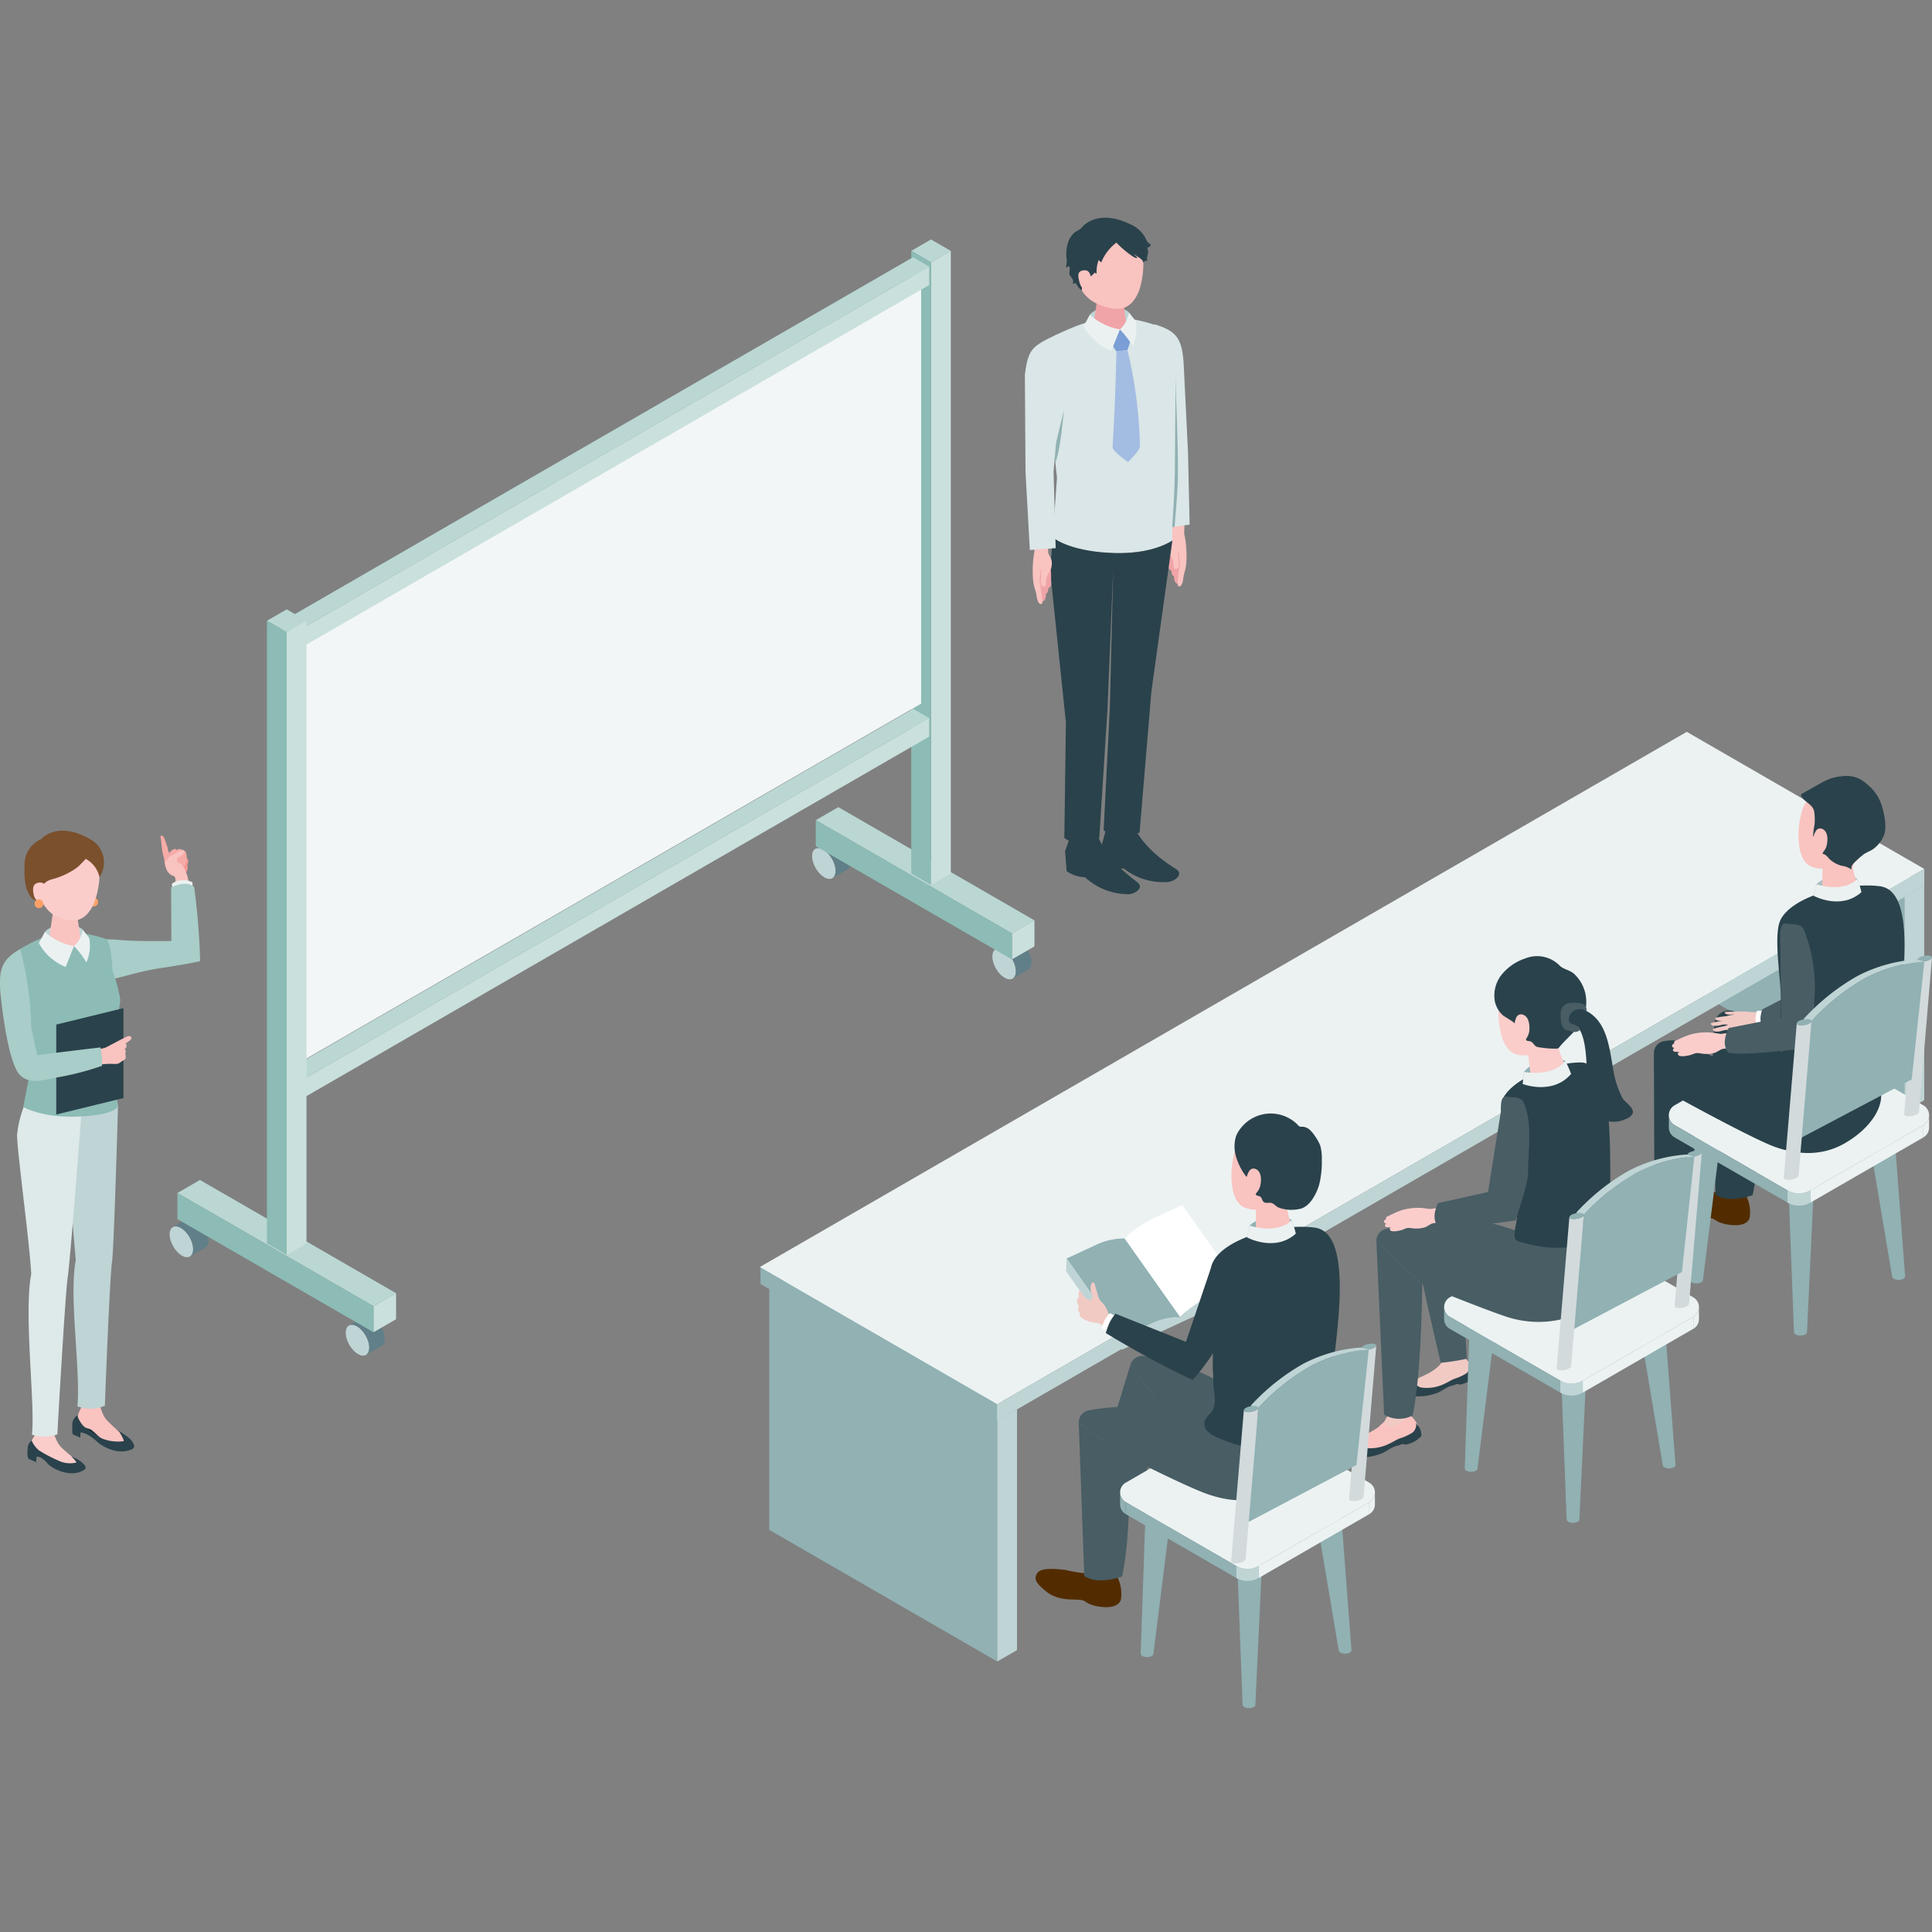 <svg xmlns="http://www.w3.org/2000/svg" xmlns:xlink="http://www.w3.org/1999/xlink" width="284" height="284" viewBox="0 0 284 284">
  <rect x="0" y="0" width="284" height="284" fill="#808080" stroke="none"/>
  <defs>
    <clipPath id="clip-path">
      <rect id="長方形_23026" data-name="長方形 23026" width="284" height="284" transform="translate(-7272 -14954)" fill="#fff"/>
    </clipPath>
  </defs>
  <g id="fig-feature02" transform="translate(7272 14954)" clip-path="url(#clip-path)">
    <g id="グループ_8162" data-name="グループ 8162" transform="translate(-7382.243 -14999.082)">
      <g id="グループ_8164" data-name="グループ 8164" transform="translate(260.898 77.082)">
        <g id="グループ_8162-2" data-name="グループ 8162" transform="translate(20.775 42.297)">
          <path id="パス_7458" data-name="パス 7458" d="M757.718,259.311a4.194,4.194,0,0,1,.045.706,21.788,21.788,0,0,1,0,2.184,5.849,5.849,0,0,1-.623,1.675.581.581,0,0,1-.289.359.409.409,0,0,1-.422-.151,1.322,1.322,0,0,1-.2-.873.085.085,0,0,0-.01-.049.094.094,0,0,0-.043-.028.538.538,0,0,1-.277-.347,1.59,1.59,0,0,1-.044-.455.31.31,0,0,1-.244-.12.785.785,0,0,1-.207-.553c.008-.224,0-.447-.011-.672a11.966,11.966,0,0,1,.011-1.427c.012-.152.011-.409.149-.5a1.489,1.489,0,0,1,.736-.124c.3-.009.9-.183,1.182-.049A.565.565,0,0,1,757.718,259.311Z" transform="translate(-755.065 -252.748)" fill="#f0a4a8"/>
          <path id="パス_7459" data-name="パス 7459" d="M755.912,262.11" transform="translate(-755.459 -255.151)" fill="#f9c3c0"/>
          <path id="パス_7460" data-name="パス 7460" d="M757.385,272.221" transform="translate(-756.54 -262.571)" fill="#f9c3c0"/>
          <path id="パス_7461" data-name="パス 7461" d="M756.171,243.962l-.09-.679a2.933,2.933,0,0,1-.043-.35c0-.081.023-.137-.027-.215-.12.167-.045.49-.032.683q.035.526.071,1.052a1.071,1.071,0,0,1-.1.666c-.126.191-.445.264-.577.077a.587.587,0,0,1-.065-.34,2.944,2.944,0,0,0-.379-1.42,5.363,5.363,0,0,1-.46-.824,2.724,2.724,0,0,1-.1-.959c.01-.465.514-.946.551-1.4a8.959,8.959,0,0,0-.1-1.327c-.071-.991-.551-1.961-.615-2.951l2.772.11-.12,4.025a4.265,4.265,0,0,0,.1.455c.028.221.07.44.1.661q.09.671.124,1.348a16.356,16.356,0,0,1-.007,1.773,6.662,6.662,0,0,1-.318,1.609c-.154.517-.112,1.4-.492,1.806a.287.287,0,0,1-.417.028.4.4,0,0,1-.058-.233,25.811,25.811,0,0,1,.32-2.82A3.762,3.762,0,0,0,756.171,243.962Z" transform="translate(-754.212 -235.97)" fill="#f9c3c0"/>
        </g>
        <path id="パス_7462" data-name="パス 7462" d="M749.488,154.793s-.393-7.858-.627-12.767c-.2-4.106-1.113-5.063-4.257-6.066-2.607,3.3-.156,19.417-.156,19.417l1.443,10.556,3.831-.533Z" transform="translate(-725.506 -120.286)" fill="#dae6e7"/>
        <path id="パス_7463" data-name="パス 7463" d="M756.02,169.891l-.468,11.814.883-.286s.443-5.253.474-6.667c.108-4.934-.334-12.438-.387-17.351Z" transform="translate(-734.421 -136.019)" fill="#91b1b3"/>
        <path id="パス_7464" data-name="パス 7464" d="M687.86,164.724l.622-8.762L686.57,138.62a3.351,3.351,0,0,1,1.98-3.754c3.749-1.7,8.137-3.805,15.22-1.024.97.381,1.332,1.55,1.668,2.535a10.4,10.4,0,0,1,.552,3.7s-.078,2.149-.078,2.149l-.1,12.3c-.022,2.6-.152,5.161-.336,7.752-.081,1.139-.023,2.9-.023,2.9s-2.132,1.9-8.447,1.866C690.12,167,687.86,164.724,687.86,164.724Z" transform="translate(-683.762 -117.74)" fill="#dae6e7"/>
        <path id="パス_7465" data-name="パス 7465" d="M699.157,418.205l-.776,2.191.229,2.948a5.2,5.2,0,0,0,2.708.9,9.368,9.368,0,0,0,6.351,2.484c.788.017,2.148-.729,1.56-1.535-.363-.5-4.174-2.671-6.074-7.06A18.966,18.966,0,0,0,699.157,418.205Z" transform="translate(-692.469 -327.285)" fill="#2a424b"/>
        <path id="パス_7466" data-name="パス 7466" d="M719.366,413.434l-.613,2.246.445,2.921a5.17,5.17,0,0,0,2.766.676,9.306,9.306,0,0,0,6.514,1.967c.787-.046,2.088-.9,1.443-1.656-.4-.467-4.357-2.329-6.575-6.552A19,19,0,0,0,719.366,413.434Z" transform="translate(-707.418 -323.601)" fill="#2a424b"/>
        <path id="パス_7467" data-name="パス 7467" d="M717.022,127.184c-.857-.917-4.185-1.338-5.755.323a9.181,9.181,0,0,1-.279,1.34l2.876,1.032,3.086-.436A16.517,16.517,0,0,0,717.022,127.184Z" transform="translate(-701.72 -113.256)" fill="#bfd4d5"/>
        <path id="パス_7468" data-name="パス 7468" d="M716.078,118.942c-1.238,0-1.9.7-1.9,1.3l-.627,4.042c.057.7,1.247,1.267,2.657,1.267s2.507-.567,2.45-1.267l-.61-4.226C718,119.444,717.315,118.942,716.078,118.942Z" transform="translate(-703.604 -107.799)" fill="#f0a4a8"/>
        <path id="パス_7469" data-name="パス 7469" d="M708.725,81.913c-3.524.027-4.5,2.673-4.5,5.884,0,4.182,2.75,5.468,4.163,5.88,1.721.5,3.86.949,5.169-2.347a12.819,12.819,0,0,0,.319-6.687C713.5,83.493,712.249,81.886,708.725,81.913Z" transform="translate(-696.759 -80.627)" fill="#f9c3c0"/>
        <path id="パス_7470" data-name="パス 7470" d="M726.816,140.253l-1.63-1.47-1.257,2.131.746,1.1,1.618-.2Z" transform="translate(-711.216 -122.358)" fill="#7a9ed5"/>
        <path id="パス_7471" data-name="パス 7471" d="M726.793,150.184l-1.618.2s-.131,6.884-.565,14.046c-.04.655,2.272,2.2,2.272,2.2s1.768-1.679,1.751-2.325A66.218,66.218,0,0,0,726.793,150.184Z" transform="translate(-711.716 -130.724)" fill="#a3bce2"/>
        <path id="パス_7472" data-name="パス 7472" d="M707.4,81.847a14.188,14.188,0,0,1-1.172-1.1A6.857,6.857,0,0,0,704,83.66l-.387-.342a5.235,5.235,0,0,0-.3,1.987l-.352-.149c.19.08-1,.917-1.089,1a2.282,2.282,0,0,0-.73,1.632,3.518,3.518,0,0,1-.56-.568c-.138-.173-.186-.4-.382-.523a.1.1,0,0,0-.049-.018.13.13,0,0,0-.075.04.289.289,0,0,1-.25.052.863.863,0,0,0-.165-.844,2.162,2.162,0,0,1-.309-.457c-.131-.335.065-.648.01-.98a.818.818,0,0,0-.1-.247.077.077,0,0,0-.022-.029c-.03-.019-.066.009-.092.033a.505.505,0,0,1-.358.132c.1-.13.078-.4.112-.559a2.419,2.419,0,0,0,.018-.643,5.449,5.449,0,0,1,.324-2.788,3.631,3.631,0,0,1,.737-1.046c.286-.282.917-.491,1.128-.783,0,0,2.153-2.979,7.256-.469a4.634,4.634,0,0,1,2.014,1.756c.12.224.212.465.349.68a1.057,1.057,0,0,0,.574.478,1.069,1.069,0,0,1-.21.344.363.363,0,0,1-.366.1,1.525,1.525,0,0,1,.1,1.091,4.308,4.308,0,0,0-.091.427.593.593,0,0,0,.089.418.5.5,0,0,1-.349,0c-.09.1-.177.215-.276.307a.861.861,0,0,0-.239-.426,3.927,3.927,0,0,0-.455-.363,5.89,5.89,0,0,1-.775-.537l.6.6c-.178.1-.4,0-.574-.113A12.433,12.433,0,0,1,707.4,81.847Z" transform="translate(-692.776 -77.082)" fill="#2a424b"/>
        <path id="パス_7473" data-name="パス 7473" d="M707.525,107.138s-.061-1.194-1.087-1.037c-.876.134-.855.7-.6,1.7s.862,1.468,1.477,1.44S707.525,107.138,707.525,107.138Z" transform="translate(-697.828 -98.365)" fill="#f9c3c0"/>
        <path id="パス_7474" data-name="パス 7474" d="M692.44,280.806,690.121,258.5l.385-4.922s2.291,2.09,9.14,2.317c5.633.186,8.447-1.866,8.447-1.866L705,276.266l-1.729,20.688a4.055,4.055,0,0,1-2.488.6,4.234,4.234,0,0,1-2.794-.928l.919-18.286.487-20.118-.848,20.72-1.2,18.795a4.1,4.1,0,0,1-2.54.859,4.339,4.339,0,0,1-2.6-.823Z" transform="translate(-686.408 -206.591)" fill="#2a424b"/>
        <path id="パス_7475" data-name="パス 7475" d="M713.893,132.792s-.67,1.651-1.256,3.167a8.021,8.021,0,0,1-4.1-3.652c.39-.619.931-1.688.931-1.688A8.776,8.776,0,0,0,713.893,132.792Z" transform="translate(-699.924 -116.367)" fill="#ebf1f1"/>
        <path id="パス_7476" data-name="パス 7476" d="M692.219,189.514s.56-2.471,1.481-6.145c-.555,5.282-.779,6.116-1.288,7.894Z" transform="translate(-687.948 -155.075)" fill="#91b1b3"/>
        <path id="パス_7477" data-name="パス 7477" d="M728.65,131.9a4.343,4.343,0,0,0,1.332-2.5s.627.822.978,1.245a6.27,6.27,0,0,1-.419,3.723,13.929,13.929,0,0,0-1.892-2.471" transform="translate(-714.68 -115.475)" fill="#ebf1f1"/>
        <g id="グループ_8163" data-name="グループ 8163" transform="translate(1.151 44.846)">
          <path id="パス_7478" data-name="パス 7478" d="M681.653,269.113a4.249,4.249,0,0,0-.026.707,21.694,21.694,0,0,0,.061,2.183,5.842,5.842,0,0,0,.67,1.658.579.579,0,0,0,.3.35.409.409,0,0,0,.418-.163,1.322,1.322,0,0,0,.179-.878.084.084,0,0,1,.008-.049.1.1,0,0,1,.043-.03.535.535,0,0,0,.267-.354,1.582,1.582,0,0,0,.031-.456.312.312,0,0,0,.241-.127.786.786,0,0,0,.191-.559c-.014-.224-.01-.447-.008-.672a11.946,11.946,0,0,0-.051-1.426c-.017-.151-.022-.409-.163-.5a1.484,1.484,0,0,0-.739-.1c-.3,0-.909-.158-1.183-.016A.565.565,0,0,0,681.653,269.113Z" transform="translate(-681.324 -262.478)" fill="#f0a4a8"/>
          <path id="パス_7479" data-name="パス 7479" d="M690.038,271.723" transform="translate(-687.498 -264.754)" fill="#f9c3c0"/>
          <path id="パス_7480" data-name="パス 7480" d="M688.848,281.871" transform="translate(-686.625 -272.201)" fill="#f9c3c0"/>
          <path id="パス_7481" data-name="パス 7481" d="M681.559,253.588l.071-.681a3.019,3.019,0,0,0,.033-.351c0-.081-.027-.137.021-.216.125.164.058.488.051.682q-.021.527-.042,1.053a1.071,1.071,0,0,0,.118.663c.131.187.452.251.579.06a.588.588,0,0,0,.056-.342,2.943,2.943,0,0,1,.339-1.43,5.333,5.333,0,0,0,.436-.836,2.726,2.726,0,0,0,.071-.962c-.023-.464-.478-.92-.527-1.377a8.956,8.956,0,0,1,.06-1.329c.044-.992.433-1.986.469-2.978l-2.768.188.232,4.02a4.284,4.284,0,0,1-.091.458c-.022.222-.058.442-.081.664q-.071.674-.086,1.351a16.315,16.315,0,0,0,.057,1.772,6.657,6.657,0,0,0,.363,1.6c.168.512.151,1.4.542,1.792a.287.287,0,0,0,.418.017.4.4,0,0,0,.052-.234,25.8,25.8,0,0,0-.4-2.81A3.8,3.8,0,0,1,681.559,253.588Z" transform="translate(-680.496 -245.545)" fill="#f9c3c0"/>
        </g>
        <path id="パス_7482" data-name="パス 7482" d="M680.838,141.634c-3.6,1.712-4.175,2.067-4.665,5.9l.094,14.258L676.9,173.3l3.8-.273-.313-11.235.868-10.032C683.735,144.005,680.838,141.634,680.838,141.634Z" transform="translate(-676.173 -124.45)" fill="#dae6e7"/>
      </g>
      <g id="グループ_8177" data-name="グループ 8177" transform="translate(134.463 80.283)">
        <g id="グループ_8168" data-name="グループ 8168" transform="translate(94.437 83.446)">
          <g id="グループ_8165" data-name="グループ 8165" transform="translate(27.22 19.458)">
            <path id="パス_7483" data-name="パス 7483" d="M661.205,485.053c.66-.382.636-1.659-.054-2.852s-1.785-1.851-2.446-1.468-.637,1.659.053,2.852S660.544,485.435,661.205,485.053Z" transform="translate(-658.226 -479.303)" fill="#bfd4d5"/>
            <path id="パス_7484" data-name="パス 7484" d="M662.311,475.772l-2.281,1.321c.66-.382,1.755.275,2.446,1.468s.714,2.47.054,2.852l2.281-1.32c.661-.382.637-1.659-.053-2.852S662.971,475.389,662.311,475.772Z" transform="translate(-659.55 -475.663)" fill="#617f88"/>
          </g>
          <g id="グループ_8166" data-name="グループ 8166" transform="translate(0 4.692)">
            <ellipse id="楕円形_515" data-name="楕円形 515" cx="1.382" cy="2.496" rx="1.382" ry="2.496" transform="matrix(0.866, -0.501, 0.501, 0.866, 0, 2.121)" fill="#bfd4d5"/>
            <path id="パス_7485" data-name="パス 7485" d="M562.748,420.3l-2.281,1.32c.661-.382,1.756.276,2.446,1.468s.714,2.47.053,2.852l2.281-1.321c.661-.382.637-1.659-.053-2.852S563.408,419.922,562.748,420.3Z" transform="translate(-559.271 -420.195)" fill="#617f88"/>
          </g>
          <g id="グループ_8167" data-name="グループ 8167" transform="translate(1.263)">
            <path id="パス_7486" data-name="パス 7486" d="M592.864,419.212l-3.317,1.915-28.827-16.643,3.316-1.915Z" transform="translate(-560.721 -402.568)" fill="#bad7d3"/>
            <path id="パス_7487" data-name="パス 7487" d="M669.008,467l3.316-1.915v3.83l-3.316,1.915Z" transform="translate(-640.181 -448.445)" fill="#cae0dd"/>
            <path id="パス_7488" data-name="パス 7488" d="M589.547,426.4l-28.827-16.643v3.83l28.827,16.643Z" transform="translate(-560.721 -407.846)" fill="#8cbcb5"/>
          </g>
        </g>
        <g id="グループ_8169" data-name="グループ 8169" transform="translate(109.732 0)">
          <path id="パス_7489" data-name="パス 7489" d="M619.238,90.784l-2.906,1.678-2.906-1.678,2.906-1.678Z" transform="translate(-613.427 -89.107)" fill="#bad7d3"/>
          <path id="パス_7490" data-name="パス 7490" d="M624.342,97.086l2.906-1.678v91.53l-2.906,1.677Z" transform="translate(-621.436 -93.731)" fill="#cae0dd"/>
          <path id="パス_7491" data-name="パス 7491" d="M616.333,97.086l-2.906-1.678v91.53l2.906,1.677Z" transform="translate(-613.427 -93.731)" fill="#8cbcb5"/>
        </g>
        <path id="パス_7492" data-name="パス 7492" d="M268.57,166.464l93.256-53.841V174.6L268.57,228.44Z" transform="translate(-250.642 -106.362)" fill="#f2f6f6"/>
        <g id="グループ_8170" data-name="グループ 8170" transform="translate(17.078 68.988)">
          <path id="パス_7493" data-name="パス 7493" d="M360.658,349.622l-92.916,53.645-2.365-1.366,92.916-53.645Z" transform="translate(-265.376 -348.256)" fill="#bad7d3"/>
          <path id="パス_7494" data-name="パス 7494" d="M274.261,407.031l92.916-53.645v2.731l-92.916,53.645Z" transform="translate(-271.896 -352.02)" fill="#cae0dd"/>
          <path id="パス_7495" data-name="パス 7495" d="M267.741,551.138l-2.365-1.366V552.5l2.365,1.366Z" transform="translate(-265.376 -496.127)" fill="#8cbcb5"/>
        </g>
        <g id="グループ_8171" data-name="グループ 8171" transform="translate(17.078 2.61)">
          <path id="パス_7496" data-name="パス 7496" d="M360.658,100.277l-92.916,53.645-2.365-1.366,92.916-53.645Z" transform="translate(-265.376 -98.911)" fill="#bad7d3"/>
          <path id="パス_7497" data-name="パス 7497" d="M274.261,157.686l92.916-53.645v2.731l-92.916,53.645Z" transform="translate(-271.896 -102.675)" fill="#cae0dd"/>
          <path id="パス_7498" data-name="パス 7498" d="M267.741,301.793l-2.365-1.366v2.731l2.365,1.366Z" transform="translate(-265.376 -246.782)" fill="#8cbcb5"/>
        </g>
        <g id="グループ_8175" data-name="グループ 8175" transform="translate(0 138.252)">
          <g id="グループ_8172" data-name="グループ 8172" transform="translate(25.885 19.964)">
            <ellipse id="楕円形_516" data-name="楕円形 516" cx="1.382" cy="2.496" rx="1.382" ry="2.496" transform="matrix(0.866, -0.501, 0.501, 0.866, 0, 2.121)" fill="#bfd4d5"/>
            <path id="パス_7499" data-name="パス 7499" d="M305.236,683.546l-2.281,1.32c.66-.382,1.755.275,2.446,1.469s.714,2.47.053,2.852l2.281-1.32c.661-.382.637-1.659-.053-2.852S305.9,683.165,305.236,683.546Z" transform="translate(-301.759 -683.438)" fill="#617f88"/>
          </g>
          <g id="グループ_8173" data-name="グループ 8173" transform="translate(0 5.495)">
            <ellipse id="楕円形_517" data-name="楕円形 517" cx="1.382" cy="2.496" rx="1.382" ry="2.496" transform="matrix(0.866, -0.501, 0.501, 0.866, 0, 2.121)" fill="#bfd4d5"/>
            <path id="パス_7500" data-name="パス 7500" d="M208,629.2l-2.281,1.321c.66-.382,1.755.275,2.446,1.469s.714,2.47.053,2.852l2.281-1.32c.661-.382.637-1.659-.053-2.852S208.659,628.814,208,629.2Z" transform="translate(-204.522 -629.088)" fill="#617f88"/>
          </g>
          <g id="グループ_8174" data-name="グループ 8174" transform="translate(1.856)">
            <path id="パス_7501" data-name="パス 7501" d="M240.341,625.088,237.025,627,208.2,610.359l3.317-1.915Z" transform="translate(-208.198 -608.444)" fill="#bad7d3"/>
            <path id="パス_7502" data-name="パス 7502" d="M316.485,672.879l3.317-1.915v3.83l-3.317,1.915Z" transform="translate(-287.658 -654.321)" fill="#cae0dd"/>
            <path id="パス_7503" data-name="パス 7503" d="M237.025,632.28,208.2,615.637v3.83l28.827,16.643Z" transform="translate(-208.198 -613.722)" fill="#8cbcb5"/>
          </g>
        </g>
        <g id="グループ_8176" data-name="グループ 8176" transform="translate(15.022 54.372)">
          <path id="パス_7504" data-name="パス 7504" d="M263.467,295.028l-2.906,1.677-2.906-1.677,2.906-1.678Z" transform="translate(-257.656 -293.351)" fill="#bad7d3"/>
          <path id="パス_7505" data-name="パス 7505" d="M268.57,301.33l2.906-1.677v91.53l-2.906,1.677Z" transform="translate(-265.665 -297.975)" fill="#cae0dd"/>
          <path id="パス_7506" data-name="パス 7506" d="M260.561,301.33l-2.906-1.677v91.53l2.906,1.677Z" transform="translate(-257.656 -297.975)" fill="#8cbcb5"/>
        </g>
      </g>
      <g id="グループ_8178" data-name="グループ 8178" transform="translate(110.243 167.185)">
        <path id="パス_7507" data-name="パス 7507" d="M208.576,430.527c.009.153-.081.22-.124.346a.9.9,0,0,0,.014.407,1.162,1.162,0,0,1-.242.866c-.177.206-.428.351-.625.539a.387.387,0,0,1-.18.113.4.4,0,0,1-.206-.029c-.309-.1-.639-.3-.7-.621a1.062,1.062,0,0,1,.034-.4l.2-.914a1.555,1.555,0,0,1,.145-.448,1.3,1.3,0,0,1,.674-.509.993.993,0,0,1,.418-.094C208.292,429.794,208.56,430.242,208.576,430.527Z" transform="translate(-180.883 -425.99)" fill="#f49895"/>
        <path id="パス_7508" data-name="パス 7508" d="M198.887,418.736c-.015-.1-.032-.206-.051-.307a.212.212,0,0,1,.271-.1.483.483,0,0,1,.229.219,6.613,6.613,0,0,1,.384,1.058,3.315,3.315,0,0,1,.155.419c.025.1.034.21.055.314a2.77,2.77,0,0,0,.331.778.893.893,0,0,1,.491.114c.093.1.258.348.184.479a3.534,3.534,0,0,1-1.092,1.472.1.1,0,0,1-.085.022.1.1,0,0,1-.048-.049,2.619,2.619,0,0,1-.282-1.1,6.564,6.564,0,0,0-.217-.988C199.03,420.315,199,419.507,198.887,418.736Z" transform="translate(-175.252 -417.576)" fill="#f6aba8"/>
        <path id="パス_7509" data-name="パス 7509" d="M204.581,425.668c.1.023.2.109.276.289a2.8,2.8,0,0,1,.306,1.834.569.569,0,0,1-.089.236.211.211,0,0,1-.223.085c-.1-.033-.137-.149-.157-.251-.047-.243-.06-.491-.105-.734-.058-.311-.079-.372-.346-.23-.1.056-.228-.033-.3-.126a1.35,1.35,0,0,1-.249-.507.092.092,0,0,1,0-.062.1.1,0,0,1,.031-.032C203.959,425.987,204.3,425.6,204.581,425.668Z" transform="translate(-178.81 -422.969)" fill="#f6aba8"/>
        <path id="パス_7510" data-name="パス 7510" d="M207.237,425.692a.43.43,0,0,1,.236.322,2.8,2.8,0,0,1,.061,1.858.569.569,0,0,1-.12.222.211.211,0,0,1-.232.055c-.093-.046-.116-.166-.122-.269-.015-.247.005-.495-.008-.742-.017-.315-.029-.379-.313-.274-.111.042-.222-.063-.283-.165a1.347,1.347,0,0,1-.18-.536.092.092,0,0,1,.007-.062.1.1,0,0,1,.035-.028C206.579,425.927,206.969,425.593,207.237,425.692Z" transform="translate(-180.71 -422.978)" fill="#f6aba8"/>
        <path id="パス_7511" data-name="パス 7511" d="M209.754,426.622a.39.39,0,0,1,.189.309,2.543,2.543,0,0,1-.085,1.684.521.521,0,0,1-.125.192.191.191,0,0,1-.214.032.274.274,0,0,1-.09-.253c.006-.225.042-.447.049-.671.009-.287,0-.345-.262-.272-.1.029-.2-.073-.244-.17a1.229,1.229,0,0,1-.123-.5.085.085,0,0,1,.011-.055.082.082,0,0,1,.034-.023C209.141,426.784,209.519,426.511,209.754,426.622Z" transform="translate(-182.6 -423.655)" fill="#f6aba8"/>
        <path id="パス_7512" data-name="パス 7512" d="M201.619,428.915c0-.013-.008-.026-.012-.04a7.382,7.382,0,0,1-.157-.878.245.245,0,0,1,.072-.265,7.966,7.966,0,0,1,.581-.632c.19-.165.42-.257.618-.4a5.009,5.009,0,0,0,1-.505c.1-.075.211-.163.329-.129.14.041.174.228.139.37-.12.485-.627.582-.944.9a.279.279,0,0,0-.069.1.3.3,0,0,0-.011.132c.013.176.013.352.193.42a1.332,1.332,0,0,1,.437.192,2.534,2.534,0,0,1,.551.8,6.34,6.34,0,0,1,.53,1.755.077.077,0,0,1-.067.11,6.1,6.1,0,0,1-1.87.214c.028-.246.065-.864-.131-1.057-.1-.1-.344-.134-.469-.214a1.771,1.771,0,0,1-.388-.336A1.518,1.518,0,0,1,201.619,428.915Z" transform="translate(-177.164 -423.259)" fill="#f9c3c0"/>
        <path id="パス_7513" data-name="パス 7513" d="M208.195,443.946l-.04-.749a2.871,2.871,0,0,0-1.7-.272,2.317,2.317,0,0,0-1.317.512l.058.649Z" transform="translate(-179.873 -435.616)" fill="#ebf1f1"/>
        <path id="パス_7514" data-name="パス 7514" d="M172.408,445.365a103.059,103.059,0,0,1,.88,10.873c-.471.184-3.738.746-5.733,1.033-4.473.642-8.091,2.379-9.91,1.677-1.352-.521-1.685-3.357-1.554-4.252.213-1.458,1.961-1.868,5.641-1.528,2.277.211,7.323.126,7.323.126l-.035-7.871S171.267,444.256,172.408,445.365Z" transform="translate(-143.866 -437.077)" fill="#a9cdc8"/>
        <path id="パス_7515" data-name="パス 7515" d="M159.572,453.189a.646.646,0,1,0,.646-.646A.646.646,0,0,0,159.572,453.189Z" transform="translate(-146.44 -442.695)" fill="#fca167"/>
        <path id="パス_7516" data-name="パス 7516" d="M153.87,739.907a3.894,3.894,0,0,1-.922-1.567,1.083,1.083,0,0,1,1,.185,6.475,6.475,0,0,0,2.736,1.517,7.655,7.655,0,0,1,2.319.548s.791,1.162.758,1.531a6.266,6.266,0,0,1-3.123-.371A13.083,13.083,0,0,1,153.87,739.907Z" transform="translate(-141.58 -652.373)" fill="#112c36"/>
        <path id="パス_7517" data-name="パス 7517" d="M153.916,731.613l-.123.295a6.218,6.218,0,0,0-.772,1.686,1.461,1.461,0,0,0,.812,1.56,7.515,7.515,0,0,1,1.172.367,13.112,13.112,0,0,1,1.613,1.5,3.249,3.249,0,0,0,2.4.9c.717-.077.816-.138,1.164-.6.437-.583-.6-1.2-1.1-1.539a21.94,21.94,0,0,1-1.834-1.741,4.064,4.064,0,0,1-.654-1.21l-.339-.95Z" transform="translate(-141.626 -647.474)" fill="#f9c3c0"/>
        <path id="パス_7518" data-name="パス 7518" d="M156.93,740.73s.791,1.162.758,1.531a6.265,6.265,0,0,1-3.123-.371,13.079,13.079,0,0,1-2.773-1.843,3.894,3.894,0,0,1-.922-1.567,1.53,1.53,0,0,0-.738,1.276,8.751,8.751,0,0,0,.043,1.477l1.117.514.057-.767s.921-.047,2.434,1.366c.482.45,2.8,2.1,5.1,1.109.741-.321.081-1.147-.27-1.538A11.67,11.67,0,0,0,156.93,740.73Z" transform="translate(-139.501 -652.512)" fill="#2a424b"/>
        <path id="パス_7519" data-name="パス 7519" d="M127.88,747.413l-.119.29c-.233.569-.713,1.053-.754,1.664-.05.741.14,1.4.8,1.575.29.076.914-.016,1.195.09a9.469,9.469,0,0,1,1.881,1.6,3.143,3.143,0,0,0,2.362.814c.751-.093,1.06-.161,1.41-.623.439-.58-.672-1.157-1.2-1.475a20.537,20.537,0,0,1-1.939-1.658,3.947,3.947,0,0,1-.728-1.164l-.388-.919Z" transform="translate(-122.539 -659.068)" fill="#facdcb"/>
        <path id="パス_7520" data-name="パス 7520" d="M131.784,754.655a5.277,5.277,0,0,1,.769.885,3.862,3.862,0,0,1-2.64-.258,20.627,20.627,0,0,1-2.9-1.524,3.836,3.836,0,0,1-1.061-1.441,1.506,1.506,0,0,0-.593,1.324,3.288,3.288,0,0,0,.079,1.342l1.168.517.068-.784s.57-.262,1.658,1.033c.417.5,3.083,2.159,5.232.953.693-.389.06-.907-.323-1.254A7.174,7.174,0,0,0,131.784,754.655Z" transform="translate(-121.295 -662.667)" fill="#2a424b"/>
        <path id="パス_7521" data-name="パス 7521" d="M156.171,567.063s-.59,21.149-.886,23.026-.962,18.438-1.043,21.076a5.25,5.25,0,0,1-4.032.092c.464-5.579-1.275-16.188-.247-21.47-.135-1.57-.9-9.777-.751-12.858.049-3.6.226-7.367.226-7.367l2.455-2.625Z" transform="translate(-138.824 -526.636)" fill="#bfd4d5"/>
        <path id="パス_7522" data-name="パス 7522" d="M129.142,567.5s-1.688,22.106-2.025,24.194-1.373,20.2-1.531,23.141a5.767,5.767,0,0,1-3.734.031c.51-4.473-1.238-17.753-.1-23.626-.287-4.975-2.028-17.581-2.088-20.388a15.793,15.793,0,0,1,1.191-4.672Z" transform="translate(-117.157 -526.079)" fill="#dee9e9"/>
        <path id="パス_7523" data-name="パス 7523" d="M118.886,497.416l1.127-5.739-2.559-14.5a2.827,2.827,0,0,1,1.461-3.269c3.063-1.635,5.9-3.179,12.018-1.226.838.268,1.038,3.671,1.069,4.727a22.008,22.008,0,0,1,1.139,4.152c-.1,2.593-1.067,3.189-1.209,6.644a87.57,87.57,0,0,0,.885,9.023s.012,1.263-5.307,1.581C121.715,499.16,118.886,497.416,118.886,497.416Z" transform="translate(-115.469 -456.805)" fill="#8cbcb5"/>
        <path id="パス_7524" data-name="パス 7524" d="M115.975,497.79,114.83,492.5a47.38,47.38,0,0,0-1.619-11.533c-2.987,1.665-3.068,3.341-2.929,6.17,0,0,.932,10.527,2.96,12.409C115.47,501.556,115.975,497.79,115.975,497.79Z" transform="translate(-110.243 -463.555)" fill="#a9cdc8"/>
        <path id="パス_7525" data-name="パス 7525" d="M139.856,468.092c-.829-.886-4.047-1.294-5.565.313a8.913,8.913,0,0,1-.27,1.3l2.781,1,2.985-.422A15.95,15.95,0,0,0,139.856,468.092Z" transform="translate(-127.691 -453.533)" fill="#bfd4d5"/>
        <path id="パス_7526" data-name="パス 7526" d="M139.53,457.4c-1.137.011-1.735.657-1.73,1.211l-.539,3.719c.059.643,1.157,1.153,2.453,1.14s2.3-.544,2.239-1.186l-.6-3.877C141.3,457.842,140.667,457.387,139.53,457.4Z" transform="translate(-130.069 -446.257)" fill="#f9c3c0"/>
        <path id="パス_7527" data-name="パス 7527" d="M133.268,420.316c-3.446-.18-4.551,2.348-4.739,5.486.732,3.722,2.367,5.505,3.724,5.991,1.653.591,3.717,1.153,5.189-1.99a12.55,12.55,0,0,0,.7-6.516C137.845,422.139,136.713,420.5,133.268,420.316Z" transform="translate(-123.661 -419.04)" fill="#facdcb"/>
        <path id="パス_7528" data-name="パス 7528" d="M132.822,419.694c.031.016-1.078,1.129-1.147,1.185a10.861,10.861,0,0,1-3.776,1.809,3.178,3.178,0,0,0-.833.354,2.246,2.246,0,0,0-.509.5,3.99,3.99,0,0,0-.8,2.305,1.384,1.384,0,0,1-1.032-.583,7.947,7.947,0,0,1-.6-1.177,9.631,9.631,0,0,1-.277-3.215,4.041,4.041,0,0,1,2.432-4.072s2.277-2.785,7.118-.033a3.849,3.849,0,0,1,1.447,5.6A4.064,4.064,0,0,0,132.822,419.694Z" transform="translate(-120.224 -415.548)" fill="#7b502c"/>
        <path id="パス_7529" data-name="パス 7529" d="M130.447,445.286s.011-1.17-1-1.077c-.863.079-1.062.663-.873,1.65a1.687,1.687,0,0,0,1.546,1.466C130.722,447.334,130.447,445.286,130.447,445.286Z" transform="translate(-123.645 -436.575)" fill="#facdcb"/>
        <path id="パス_7530" data-name="パス 7530" d="M136.83,473.517s-.648,1.6-1.215,3.063a7.755,7.755,0,0,1-3.962-3.532c.377-.6.9-1.632.9-1.632A8.487,8.487,0,0,0,136.83,473.517Z" transform="translate(-125.954 -456.543)" fill="#ebf1f1"/>
        <path id="パス_7531" data-name="パス 7531" d="M151.1,472.654a4.2,4.2,0,0,0,1.288-2.415s.606.795.946,1.2a6.065,6.065,0,0,1-.405,3.6,13.46,13.46,0,0,0-1.829-2.39" transform="translate(-140.225 -455.68)" fill="#ebf1f1"/>
        <path id="パス_7532" data-name="パス 7532" d="M129.347,454.148a.646.646,0,1,0,.646-.646A.646.646,0,0,0,129.347,454.148Z" transform="translate(-124.261 -443.398)" fill="#fca167"/>
        <path id="パス_7533" data-name="パス 7533" d="M151.189,526.773l-9.878,2.416V515.971l9.878-2.416Z" transform="translate(-133.041 -487.464)" fill="#2a424b"/>
        <path id="パス_7534" data-name="パス 7534" d="M164.02,529.854c.47-.249.942-.495,1.43-.726a.95.95,0,0,1,.47-.13.328.328,0,0,1,.32.309.484.484,0,0,1-.231.313l-.642.492a.386.386,0,0,1,.136.422.907.907,0,0,1-.257.392.388.388,0,0,1,.128.421c-.087.375.049.486.016.828-.026.271-.347.383-.576.531a4.263,4.263,0,0,1-.411.287,1.447,1.447,0,0,1-.608.1,11.276,11.276,0,0,0-2.938.224c-.164-.59-.42-1.606-.641-2.177a13.479,13.479,0,0,0,2.218-.455C162.97,530.416,163.493,530.133,164.02,529.854Z" transform="translate(-146.912 -498.796)" fill="#f9c3c0"/>
        <path id="パス_7535" data-name="パス 7535" d="M133.508,537.972a10.829,10.829,0,0,0-.232-2.7q-5.48.635-10.95,1.347a.666.666,0,0,0-.749.708,4.106,4.106,0,0,0,.032,1.65c.6,2.013,3.751.962,5.185.72A41.023,41.023,0,0,0,133.508,537.972Z" transform="translate(-118.51 -503.402)" fill="#a9cdc8"/>
      </g>
      <g id="グループ_8234" data-name="グループ 8234" transform="translate(221.932 152.66)">
        <g id="グループ_8182" data-name="グループ 8182" transform="translate(0)">
          <g id="グループ_8179" data-name="グループ 8179" transform="translate(1.392 80.243)">
            <path id="パス_7536" data-name="パス 7536" d="M535.028,664.095l33.517,19.351,2.9-1.677-33.517-19.351Z" transform="translate(-535.028 -662.418)" fill="#bad7d3"/>
            <path id="パス_7537" data-name="パス 7537" d="M568.545,688.068l-33.517-19.351v35.389l33.517,19.351Z" transform="translate(-535.028 -667.04)" fill="#91b1b3"/>
            <path id="パス_7538" data-name="パス 7538" d="M660.934,736.787l2.9-1.677V770.5l-2.9,1.677Z" transform="translate(-627.417 -715.759)" fill="#bfd4d5"/>
          </g>
          <g id="グループ_8180" data-name="グループ 8180" transform="translate(134.751 3.248)">
            <path id="パス_7539" data-name="パス 7539" d="M1035.987,374.866l33.517,19.351,2.9-1.677-33.517-19.351Z" transform="translate(-1035.987 -373.189)" fill="#bad7d3"/>
            <path id="パス_7540" data-name="パス 7540" d="M1069.5,398.839l-33.517-19.351v31.544l33.517,19.351Z" transform="translate(-1035.987 -377.811)" fill="#91b1b3"/>
            <path id="パス_7541" data-name="パス 7541" d="M1161.893,447.558l2.9-1.677v31.544l-2.9,1.677Z" transform="translate(-1128.376 -426.53)" fill="#bfd4d5"/>
          </g>
          <g id="グループ_8181" data-name="グループ 8181">
            <path id="パス_7542" data-name="パス 7542" d="M564.993,679.266l-34.806-20.1v-2.445l34.806,20.1Z" transform="translate(-530.084 -577.995)" fill="#91b1b3"/>
            <path id="パス_7543" data-name="パス 7543" d="M666.062,360.987,529.8,439.659l34.909,20.155,136.263-78.672Z" transform="translate(-529.798 -360.987)" fill="#ecf2f2"/>
            <path id="パス_7544" data-name="パス 7544" d="M797.2,436.7,660.934,515.37v2.445L797.2,439.143Z" transform="translate(-626.025 -416.543)" fill="#bfd4d5"/>
          </g>
        </g>
        <g id="グループ_8200" data-name="グループ 8200" transform="translate(124.257 6.499)">
          <g id="グループ_8199" data-name="グループ 8199">
            <g id="グループ_8198" data-name="グループ 8198">
              <g id="グループ_8197" data-name="グループ 8197">
                <g id="グループ_8183" data-name="グループ 8183" transform="translate(8.979 60.405)">
                  <path id="パス_7545" data-name="パス 7545" d="M1042.115,614.07a5.378,5.378,0,0,1,.455,3.084s-.169,1.4-2.875,1.07a5.489,5.489,0,0,1-1.74-.451c-.423-.213-.634-.475-1.139-.532-.741-.084-1.491-.043-2.229-.131a6.035,6.035,0,0,1-2.008-.592,3.417,3.417,0,0,1-.523-.324c-1.759-1.344-2.038-1.982-1.542-2.773.318-.506,1.083-.851,4.082-.5a19.817,19.817,0,0,0,2.872.487,2.387,2.387,0,0,0,1.1-.243,2.9,2.9,0,0,1,1.7-.2A2.311,2.311,0,0,1,1042.115,614.07Z" transform="translate(-1030.296 -612.652)" fill="#522c00"/>
                  <ellipse id="楕円形_518" data-name="楕円形 518" cx="1.158" cy="2.083" rx="1.158" ry="2.083" transform="translate(7.566 2.29) rotate(-81.35)" fill="#522c00"/>
                </g>
                <g id="グループ_8184" data-name="グループ 8184" transform="translate(0 65.283)">
                  <path id="パス_7546" data-name="パス 7546" d="M1008.384,631.928a5.382,5.382,0,0,1,.455,3.084s-.17,1.4-2.875,1.07a5.49,5.49,0,0,1-1.739-.451c-.423-.212-.634-.475-1.138-.532-.741-.084-1.491-.043-2.229-.132a6.016,6.016,0,0,1-2.008-.592,3.438,3.438,0,0,1-.523-.324c-1.759-1.344-2.038-1.982-1.542-2.773.317-.506,1.082-.852,4.082-.5a19.833,19.833,0,0,0,2.872.487,2.386,2.386,0,0,0,1.1-.243,2.9,2.9,0,0,1,1.7-.2A2.312,2.312,0,0,1,1008.384,631.928Z" transform="translate(-996.565 -630.634)" fill="#522c00"/>
                  <path id="パス_7547" data-name="パス 7547" d="M1029.739,632.685c.1-.633-.748-1.285-1.885-1.458s-2.138.2-2.234.832.748,1.285,1.886,1.458S1029.643,633.317,1029.739,632.685Z" transform="translate(-1017.879 -631.038)" fill="#522c00"/>
                </g>
                <path id="パス_7548" data-name="パス 7548" d="M1023.508,538.575l.093,25.515s1.631,1.384,5.438.073c1.383-6.163,1-17.09,1-17.09" transform="translate(-1016.336 -497.799)" fill="#2a424b"/>
                <g id="グループ_8185" data-name="グループ 8185" transform="translate(26.48 41.933)">
                  <path id="パス_7549" data-name="パス 7549" d="M1098.058,542.92c1.115,0,2.019.418,2.019.934l-.986,20.679c0,.281-.429.509-.957.509s-.957-.228-.957-.509l-1.138-20.679C1096.039,543.338,1096.943,542.92,1098.058,542.92Z" transform="translate(-1096.039 -542.92)" fill="#617f88"/>
                  <path id="パス_7550" data-name="パス 7550" d="M1096.038,543.854c0,.516.9.934,2.019.934s2.019-.418,2.019-.934-.9-.934-2.019-.934S1096.038,543.338,1096.038,543.854Z" transform="translate(-1096.038 -542.92)" fill="#617f88"/>
                </g>
                <path id="パス_7551" data-name="パス 7551" d="M1062.826,524.889s.383,10.927-1,17.09c-3.806,1.312-5.437-.073-5.437-.073s-.914-20.809-.093-25.515a2.162,2.162,0,0,1,2.274-1.553c2.746.413,10.931,5.25,10.931,5.25l-3.433,5.546Z" transform="translate(-1040.143 -480.368)" fill="#2a424b"/>
                <g id="グループ_8186" data-name="グループ 8186" transform="translate(26.814 55.812)">
                  <path id="パス_7552" data-name="パス 7552" d="M1099.312,595.056c1.115,0,2.019.418,2.019.934l-1.174,24.991c0,.281-.428.509-.957.509s-.957-.228-.957-.509l-.95-24.991C1097.293,595.474,1098.2,595.056,1099.312,595.056Z" transform="translate(-1097.293 -595.056)" fill="#91b1b3"/>
                  <ellipse id="楕円形_519" data-name="楕円形 519" cx="2.019" cy="0.934" rx="2.019" ry="0.934" fill="#b0bec3"/>
                </g>
                <g id="グループ_8187" data-name="グループ 8187" transform="translate(38.314 49.541)">
                  <path id="パス_7553" data-name="パス 7553" d="M1142.512,571.5c1.115,0,2.019.418,2.019.934l1.753,23.09c0,.282-.428.51-.957.51s-.957-.228-.957-.51l-3.877-23.09C1140.493,571.919,1141.4,571.5,1142.512,571.5Z" transform="translate(-1140.493 -571.501)" fill="#91b1b3"/>
                  <ellipse id="楕円形_520" data-name="楕円形 520" cx="2.019" cy="0.934" rx="2.019" ry="0.934" fill="#b0bec3"/>
                </g>
                <g id="グループ_8188" data-name="グループ 8188" transform="translate(12.472 49.796)">
                  <path id="パス_7554" data-name="パス 7554" d="M1046.23,572.46c-1.115,0-2.019.418-2.019.934l-.8,23.345c0,.281.428.51.957.51s.957-.228.957-.51l2.92-23.345C1048.249,572.878,1047.345,572.46,1046.23,572.46Z" transform="translate(-1043.415 -572.46)" fill="#91b1b3"/>
                  <ellipse id="楕円形_521" data-name="楕円形 521" cx="2.019" cy="0.934" rx="2.019" ry="0.934" transform="translate(0.796)" fill="#b0bec3"/>
                </g>
                <g id="グループ_8190" data-name="グループ 8190" transform="translate(9.375 38.369)">
                  <g id="グループ_8189" data-name="グループ 8189" transform="translate(0)">
                    <path id="パス_7555" data-name="パス 7555" d="M1049.222,552.069l-16.6-9.582a1.685,1.685,0,0,1,0-2.919l16.6-9.582a3.371,3.371,0,0,1,3.371,0l16.6,9.582a1.685,1.685,0,0,1,0,2.919l-16.6,9.582A3.371,3.371,0,0,1,1049.222,552.069Z" transform="translate(-1031.783 -529.534)" fill="#ecf2f2"/>
                  </g>
                  <path id="パス_7556" data-name="パス 7556" d="M1109.955,587.773l16.6-9.582v1.8l-16.6,9.582Z" transform="translate(-1089.145 -565.238)" fill="#ecf2f2"/>
                  <path id="パス_7557" data-name="パス 7557" d="M1051.545,587.773l-16.6-9.582v1.8l16.6,9.582Z" transform="translate(-1034.106 -565.238)" fill="#91b1b3"/>
                  <path id="パス_7558" data-name="パス 7558" d="M1172.3,575.947a1.669,1.669,0,0,0,.843-1.458v-1.8a1.669,1.669,0,0,1-.843,1.465Z" transform="translate(-1134.892 -561.199)" fill="#ecf2f2"/>
                  <path id="パス_7559" data-name="パス 7559" d="M1032.626,575.947a1.669,1.669,0,0,1-.843-1.458v-1.8a1.669,1.669,0,0,0,.843,1.465Z" transform="translate(-1031.783 -561.199)" fill="#91b1b3"/>
                  <path id="パス_7560" data-name="パス 7560" d="M1097.292,615.981v-1.8a3.371,3.371,0,0,0,3.371,0v1.8A3.371,3.371,0,0,1,1097.292,615.981Z" transform="translate(-1079.853 -591.65)" fill="#bfd4d5"/>
                </g>
                <g id="グループ_8191" data-name="グループ 8191" transform="translate(33.932 18.837)">
                  <path id="パス_7561" data-name="パス 7561" d="M1124.029,456.775c0,.338.5.613,1.106.613s1.107-.274,1.107-.613-.5-.612-1.107-.612S1124.029,456.437,1124.029,456.775Z" transform="translate(-1124.029 -456.163)" fill="#cae0dd"/>
                  <path id="パス_7562" data-name="パス 7562" d="M1126.242,487.4V458.464c0,.338-.5.613-1.107.613s-1.106-.274-1.106-.613V487.4c0,.338.5.612,1.106.612S1126.242,487.736,1126.242,487.4Z" transform="translate(-1124.029 -457.851)" fill="#d2dadc"/>
                </g>
                <path id="パス_7563" data-name="パス 7563" d="M1027.78,540.2s10.761,5.9,13.7,6.887c3.536,1.188,6.979,1.223,10.2-.663,3.647-2.138,5.521-5.169,5.2-7.412h0l-16.347-6.79s-4.423,2.293-4.974,2.727c-8.678-3.018-7.507-3.922-10.538-3.479a1.768,1.768,0,0,0-1.513,1.814Z" transform="translate(-1016.332 -492.507)" fill="#2a424b"/>
                <g id="グループ_8192" data-name="グループ 8192" transform="translate(15.543 16.684)">
                  <path id="パス_7564" data-name="パス 7564" d="M1061.142,515.489c-.2,0-.867-.075-1.069-.075a15.6,15.6,0,0,0-1.913.013,7.53,7.53,0,0,0-1.145.05.218.218,0,0,0,.072.225.515.515,0,0,0,.225.1,1.72,1.72,0,0,0,.408.052c.206,0,.411-.033.616-.019.032,0,.06.009.089.013a6.706,6.706,0,0,0-1.242.246,10.368,10.368,0,0,0-1.573.238.3.3,0,0,0,.132.3.715.715,0,0,0,.326.11,2.407,2.407,0,0,0,.555.012l-.112.034a10.393,10.393,0,0,0-1.555.334.3.3,0,0,0,.151.291.715.715,0,0,0,.332.09,2.41,2.41,0,0,0,.571-.023c.282-.046.555-.141.839-.169a1.927,1.927,0,0,1,.642.062c-.213.062-.426.125-.637.194a10.742,10.742,0,0,0-1.6.4.313.313,0,0,0,.165.3.74.74,0,0,0,.346.082,2.494,2.494,0,0,0,.589-.043,4.6,4.6,0,0,1,.934-.209c.277.007.542.007.825,0a.9.9,0,0,1,.408.057c.044.02.206.172.171.224a.073.073,0,0,1-.039.024,5.538,5.538,0,0,0-1.429.412.222.222,0,0,0-.12.178.168.168,0,0,0,.138.138.578.578,0,0,0,.208-.008c.318-.046.641-.021.963-.034a5.432,5.432,0,0,0,1.38-.334c.41-.139.906-.825,1.232-1.111a40.554,40.554,0,0,1,4.075-.178l-.44-2.006A30.711,30.711,0,0,0,1061.142,515.489Z" transform="translate(-1054.952 -497.469)" fill="#f1cac4"/>
                  <path id="パス_7565" data-name="パス 7565" d="M1079.823,517.375a3.432,3.432,0,0,1,.055-2.4c.481.011.78.022.78.022a5.548,5.548,0,0,0,.046,2.36C1080.3,517.377,1079.823,517.375,1079.823,517.375Z" transform="translate(-1073.059 -497.163)" fill="#fff"/>
                  <path id="パス_7566" data-name="パス 7566" d="M1097.7,448.532c4.9-2.62,9.021,6.46-2.037,16.086-5.292,2.955-13.044,3.878-13.044,3.878a4.631,4.631,0,0,1-.264-1.456,4.311,4.311,0,0,1,.271-1.349l10-5.18Z" transform="translate(-1075.058 -448.075)" fill="#485d64"/>
                </g>
                <path id="パス_7567" data-name="パス 7567" d="M1040.672,527.015s-.858-.139-1.217-.178a8.474,8.474,0,0,0-3.321.3l-.125.038a16.554,16.554,0,0,0-1.725.733c-.145.065-.392.107-.432.312,0,.009,0,.192.019.181-.007,0-.333.158-.331.355,0,.158.1.3.364.312,0,0-.218.1-.23.286s.161.257.253.277.743.052.743.052-.238.035-.264.181c-.134.777,1.814.284,2.1.17a2.707,2.707,0,0,1,.545-.191,2.575,2.575,0,0,1,.815.062,4.655,4.655,0,0,0,1.805-.075c.556-.134.9-.553,1.456-.634l2.2-.193-.253-2.277Z" transform="translate(-1023.698 -489.108)" fill="#facdcb"/>
                <g id="グループ_8193" data-name="グループ 8193" transform="translate(24.526)">
                  <path id="パス_7568" data-name="パス 7568" d="M1118.122,440.841s-3.674-1.4-6.063.843l-.4,1.677a7.123,7.123,0,0,0,7.13-.195C1118.639,442.544,1118.122,440.841,1118.122,440.841Z" transform="translate(-1105.549 -425.767)" fill="#b0bec3"/>
                  <path id="パス_7569" data-name="パス 7569" d="M1104.713,476.236c-.74,1.735-4.586,1.674-6.115,1.692a20.424,20.424,0,0,1-8.1-1.849,3.942,3.942,0,0,1-1.329-.843,1.554,1.554,0,0,1-.425-1.453,3.917,3.917,0,0,1,.885-1.2c1.037-1.287.4-2.949.367-4.441-.034-1.687-.072-3.375.018-5.061.146-2.76-1.251-9.964-.02-12.287,1.842-3.478,9.781-5.5,14.584-4.862,5.38.72,3.426,13.818,2.384,21.85A76.133,76.133,0,0,1,1104.713,476.236Z" transform="translate(-1088.695 -429.731)" fill="#2a424b"/>
                  <path id="パス_7570" data-name="パス 7570" d="M1104.035,396.06c.468-1.1,1.868-2.574,5.47-2.281s4.364,2.953,4.173,6.1a5.842,5.842,0,0,1-1.992,4.234,1.087,1.087,0,0,0-.349,1.1c.27,1.1.75,3.082.75,3.082-.009.648-1.2,1.266-2.658,1.382s-2.637-.316-2.628-.964l.049-3.557c-1.962-.111-2.834-.75-3.346-2.834A12.168,12.168,0,0,1,1104.035,396.06Z" transform="translate(-1099.411 -391.521)" fill="#f9c3c0"/>
                  <path id="パス_7571" data-name="パス 7571" d="M1118.122,442.025s-1.552,2.138-6.063.843l-.4,1.677s4,2.2,7.043-.525C1118.549,443.259,1118.122,442.025,1118.122,442.025Z" transform="translate(-1105.549 -426.951)" fill="#ebf1f1"/>
                  <path id="パス_7572" data-name="パス 7572" d="M1114.047,396.836c-.034.022-.068.046-.1.069a12.206,12.206,0,0,0-1.274,1.106c-.319.3-.668.722-.508,1.133a3.529,3.529,0,0,0-1.5-.56,4.243,4.243,0,0,1-1.623-.86c-.4-.337-.592-.807-1.142-.881a.678.678,0,0,1,.2-.419,2.276,2.276,0,0,0,.413-.889c.192-.948.124-2.026-.666-2.362a.735.735,0,0,0-.951.323,2.483,2.483,0,0,0-.261.549c-.042.119-.027.207-.135.258a8.427,8.427,0,0,1,.206-1.7,7.99,7.99,0,0,0-.052-2c-.2-1.072-1.437-1.336-1.89-2.271a.274.274,0,0,1-.038-.189.291.291,0,0,1,.158-.154l2.467-1.384a10.6,10.6,0,0,1,1.717-.832,7.243,7.243,0,0,1,1.63-.334,4.308,4.308,0,0,1,3.6,1.06,6.633,6.633,0,0,1,2.28,3.187c.374,1.252.825,3.248.31,4.482a4.5,4.5,0,0,1-1.693,2.056C1114.816,396.46,1114.416,396.6,1114.047,396.836Z" transform="translate(-1100.449 -385.402)" fill="#2a424b"/>
                </g>
                <path id="パス_7573" data-name="パス 7573" d="M1063.252,482.169l7.7-1.521-.152-11.562c-.011-3.057.8-2.162,1.891-2.161.868,0,1.394.31,1.581.725a23.308,23.308,0,0,1,1.568,10.44,58.239,58.239,0,0,1-.722,7s-10.349,1.32-11.977.677C1062.016,484.291,1063.252,482.169,1063.252,482.169Z" transform="translate(-1045.072 -445.133)" fill="#485d64"/>
                <g id="グループ_8196" data-name="グループ 8196" transform="translate(26.263 26.372)">
                  <g id="グループ_8194" data-name="グループ 8194" transform="translate(17.704)">
                    <path id="パス_7574" data-name="パス 7574" d="M1171.083,484.771c-.021.24-.525.5-1.125.592s-1.07-.036-1.048-.276.525-.505,1.125-.593S1171.1,484.531,1171.083,484.771Z" transform="translate(-1166.996 -484.467)" fill="#91b1b3"/>
                    <path id="パス_7575" data-name="パス 7575" d="M1161.726,508.64l1.912-22.716c-.021.24.448.363,1.048.275s1.1-.352,1.125-.592l-1.912,22.715c-.021.24-.525.505-1.125.592S1161.705,508.88,1161.726,508.64Z" transform="translate(-1161.725 -485.304)" fill="#d2dadc"/>
                  </g>
                  <path id="パス_7576" data-name="パス 7576" d="M1120.17,505.159l-16.579,8.756,1.858-17.326a32.2,32.2,0,0,1,7.844-6.284,21.816,21.816,0,0,1,8.736-2.473Z" transform="translate(-1101.363 -486.937)" fill="#91b1b3"/>
                  <path id="パス_7577" data-name="パス 7577" d="M1123.914,486.99a21.817,21.817,0,0,0-8.736,2.473,32.2,32.2,0,0,0-7.844,6.284l-1.174-.306a32.2,32.2,0,0,1,7.844-6.284,21.813,21.813,0,0,1,8.736-2.473Z" transform="translate(-1103.248 -486.094)" fill="#bfd4d5"/>
                  <g id="グループ_8195" data-name="グループ 8195" transform="translate(0 9.349)">
                    <path id="パス_7578" data-name="パス 7578" d="M1104.577,519.889c-.021.24-.525.505-1.125.593s-1.069-.036-1.049-.276.525-.505,1.125-.592S1104.6,519.649,1104.577,519.889Z" transform="translate(-1100.49 -519.585)" fill="#91b1b3"/>
                    <path id="パス_7579" data-name="パス 7579" d="M1095.22,543.758l1.912-22.716c-.021.24.448.363,1.049.276s1.1-.353,1.125-.593l-1.912,22.716c-.021.24-.525.5-1.125.592S1095.2,544,1095.22,543.758Z" transform="translate(-1095.219 -520.422)" fill="#d2dadc"/>
                  </g>
                </g>
              </g>
            </g>
          </g>
        </g>
        <g id="グループ_8216" data-name="グループ 8216" transform="translate(86.451 32.981)">
          <g id="グループ_8215" data-name="グループ 8215">
            <g id="グループ_8201" data-name="グループ 8201" transform="translate(30.896 43.815)">
              <path id="パス_7580" data-name="パス 7580" d="M972.588,649.467c1.092,0,1.977.409,1.977.914l-.966,20.251c0,.276-.419.5-.937.5s-.937-.224-.937-.5l-1.115-20.251C970.611,649.876,971.5,649.467,972.588,649.467Z" transform="translate(-970.611 -649.467)" fill="#617f88"/>
              <path id="パス_7581" data-name="パス 7581" d="M970.61,650.381c0,.505.885.914,1.977.914s1.978-.409,1.978-.914-.885-.914-1.978-.914S970.61,649.876,970.61,650.381Z" transform="translate(-970.61 -649.467)" fill="#617f88"/>
            </g>
            <g id="グループ_8204" data-name="グループ 8204" transform="translate(8.592 37.828)">
              <g id="グループ_8203" data-name="グループ 8203" transform="translate(0 20.621)">
                <g id="グループ_8202" data-name="グループ 8202" transform="translate(0.334)">
                  <path id="パス_7582" data-name="パス 7582" d="M895.826,704.636a4.174,4.174,0,0,1,1.543,1.862s.45.994-1.475,1.867a4.255,4.255,0,0,1-1.335.4,2.354,2.354,0,0,0-.969.106c-.525.242-1.006.571-1.531.81a4.67,4.67,0,0,1-1.57.416,2.661,2.661,0,0,1-.477,0c-.507-.054-1.672-.163-1.9-.726a.7.7,0,0,1,.181-.711,1.965,1.965,0,0,1,.653-.408c1.525-.684,3.24-1.3,4.161-2.787a2.247,2.247,0,0,1,1.045-.813A1.792,1.792,0,0,1,895.826,704.636Z" transform="translate(-888.081 -704.439)" fill="#f1cac4"/>
                  <path id="パス_7583" data-name="パス 7583" d="M909.478,704.854c-.191-.458-1.013-.551-1.837-.208s-1.337.992-1.146,1.45,1.013.551,1.837.208S909.668,705.313,909.478,704.854Z" transform="translate(-901.563 -704.439)" fill="#f1cac4"/>
                </g>
                <path id="パス_7584" data-name="パス 7584" d="M895.359,711.594a6.974,6.974,0,0,1-1.434.62c-.493.183-.941.494-1.424.714a5.955,5.955,0,0,1-3.285.607,1.323,1.323,0,0,1-.938-.461c-.3-.434.049-.745.358-.991a2.9,2.9,0,0,0-1.509.924,1.119,1.119,0,0,0-.141,1.327,1.5,1.5,0,0,0,1.166.464,7.727,7.727,0,0,0,3.163-.479c.577-.215,1.068-.609,1.622-.872a5.046,5.046,0,0,1,.846-.276c.161-.045.488-.212.641-.18.055.011.1.043.158.06a.543.543,0,0,0,.265-.005,3.72,3.72,0,0,0,2.017-1.148,2.167,2.167,0,0,0-.234-1.1c-.144-.261-.424-.456-.517-.75A1.328,1.328,0,0,1,895.359,711.594Z" transform="translate(-886.826 -708.553)" fill="#2a424b"/>
              </g>
              <path id="パス_7585" data-name="パス 7585" d="M911.738,632.515c-6.252-4.068-14.061-5.117-17.792-5.532-.968-.108-3.98,1.067-3.5,3.481,1.994,9.918,4.059,18.446,4.059,18.446a29.121,29.121,0,0,0,3.835-.593c-.5-9.667-1.355-12.085-1.355-12.085l12.509,6.446Z" transform="translate(-889.448 -626.977)" fill="#485d64"/>
            </g>
            <g id="グループ_8205" data-name="グループ 8205" transform="translate(31.223 57.407)">
              <path id="パス_7586" data-name="パス 7586" d="M973.816,700.525c1.092,0,1.977.409,1.977.914l-1.15,24.474c0,.276-.42.5-.937.5s-.937-.223-.937-.5l-.93-24.474C971.839,700.934,972.724,700.525,973.816,700.525Z" transform="translate(-971.839 -700.525)" fill="#91b1b3"/>
              <path id="パス_7587" data-name="パス 7587" d="M971.838,701.44c0,.5.885.914,1.977.914s1.978-.409,1.978-.914-.885-.914-1.978-.914S971.838,700.934,971.838,701.44Z" transform="translate(-971.838 -700.525)" fill="#b0bec3"/>
            </g>
            <g id="グループ_8206" data-name="グループ 8206" transform="translate(42.485 51.266)">
              <path id="パス_7588" data-name="パス 7588" d="M1016.122,677.457c1.092,0,1.977.409,1.977.914l1.716,22.612c0,.275-.419.5-.937.5s-.937-.224-.937-.5l-3.8-22.612C1014.145,677.866,1015.03,677.457,1016.122,677.457Z" transform="translate(-1014.145 -677.457)" fill="#91b1b3"/>
              <path id="パス_7589" data-name="パス 7589" d="M1014.144,678.371c0,.505.885.914,1.977.914s1.978-.409,1.978-.914-.885-.914-1.978-.914S1014.144,677.866,1014.144,678.371Z" transform="translate(-1014.144 -677.457)" fill="#b0bec3"/>
            </g>
            <g id="グループ_8207" data-name="グループ 8207" transform="translate(17.177 51.516)">
              <path id="パス_7590" data-name="パス 7590" d="M921.833,678.4c-1.092,0-1.977.409-1.977.914l-.78,22.861c0,.276.42.5.937.5s.937-.223.937-.5l2.86-22.861C923.81,678.806,922.924,678.4,921.833,678.4Z" transform="translate(-919.076 -678.397)" fill="#91b1b3"/>
              <path id="パス_7591" data-name="パス 7591" d="M925.958,679.311c0,.5-.885.914-1.977.914s-1.977-.409-1.977-.914.885-.914,1.977-.914S925.958,678.806,925.958,679.311Z" transform="translate(-921.224 -678.397)" fill="#b0bec3"/>
            </g>
            <g id="グループ_8209" data-name="グループ 8209" transform="translate(14.145 40.326)">
              <g id="グループ_8208" data-name="グループ 8208" transform="translate(0)">
                <path id="パス_7592" data-name="パス 7592" d="M924.762,658.427l-16.253-9.383a1.651,1.651,0,0,1,0-2.859l16.253-9.384a3.3,3.3,0,0,1,3.3,0l16.253,9.384a1.651,1.651,0,0,1,0,2.859l-16.253,9.383A3.3,3.3,0,0,1,924.762,658.427Z" transform="translate(-907.684 -636.359)" fill="#ecf2f2"/>
              </g>
              <path id="パス_7593" data-name="パス 7593" d="M984.239,693.393l16.253-9.384v1.758l-16.253,9.384Z" transform="translate(-963.859 -671.324)" fill="#ecf2f2"/>
              <path id="パス_7594" data-name="パス 7594" d="M927.037,693.393l-16.253-9.384v1.758l16.253,9.384Z" transform="translate(-909.959 -671.324)" fill="#91b1b3"/>
              <path id="パス_7595" data-name="パス 7595" d="M1045.292,681.812a1.636,1.636,0,0,0,.826-1.428v-1.765a1.635,1.635,0,0,1-.826,1.435Z" transform="translate(-1008.66 -667.368)" fill="#ecf2f2"/>
              <path id="パス_7596" data-name="パス 7596" d="M908.509,681.812a1.636,1.636,0,0,1-.825-1.428v-1.765a1.636,1.636,0,0,0,.825,1.435Z" transform="translate(-907.684 -667.368)" fill="#91b1b3"/>
              <path id="パス_7597" data-name="パス 7597" d="M971.838,721.016v-1.759a3.3,3.3,0,0,0,3.3,0v1.759A3.3,3.3,0,0,1,971.838,721.016Z" transform="translate(-954.76 -697.189)" fill="#bfd4d5"/>
            </g>
            <path id="パス_7598" data-name="パス 7598" d="M877.005,640.27s9.436,3.815,12.472,4.792a15.022,15.022,0,0,0,11.691-1.03c3.73-2.249,2.612-10.6,2.255-12.908l-12.128-.212a6.716,6.716,0,0,1-1.03,2.45,35.364,35.364,0,0,0-18.458-1.258,1.822,1.822,0,0,0-1.535,1.888Z" transform="translate(-866.084 -592.036)" fill="#485d64"/>
            <path id="パス_7599" data-name="パス 7599" d="M957.31,542.066s-3.939-.934-6.08,1.673l-.18,1.766a7.338,7.338,0,0,0,7.257-1.153C958.066,543.738,957.31,542.066,957.31,542.066Z" transform="translate(-925.361 -526.723)" fill="#91b1b3"/>
            <path id="パス_7600" data-name="パス 7600" d="M953.228,568.708c-.424,1.518-3.752,1.809-5.017,1.99a18.3,18.3,0,0,1-6.914-.653c-1.171-.308-1.653-.245-1.1-2.8a14.2,14.2,0,0,0-.142-5.4c-.211-1.394-2.947-5.962-2.407-7.265a9.608,9.608,0,0,0,.486-5.431c1.149-3.082,7.509-5.624,11.559-5.612,4.537.013,4.339,11.079,4.348,17.849C954.044,563.433,953.228,568.708,953.228,568.708Z" transform="translate(-915.475 -527.918)" fill="#2a424b"/>
            <path id="パス_7601" data-name="パス 7601" d="M937.973,497.626c.332-1.184,1.563-2.879,5.283-3.062s4.852,2.432,5.079,5.67a6.021,6.021,0,0,1-1.468,4.591,1.12,1.12,0,0,0-.21,1.171c.424,1.092,1.179,3.048,1.179,3.048.078.663-1.055,1.454-2.531,1.767s-2.735.03-2.813-.633l-.426-3.639c-2.019.149-3-.387-3.8-2.447A12.539,12.539,0,0,1,937.973,497.626Z" transform="translate(-915.553 -491.979)" fill="#facdcb"/>
            <path id="パス_7602" data-name="パス 7602" d="M957.31,542.515s-1.3,2.391-6.08,1.673l-.18,1.766s4.384,1.714,7.123-1.479C957.911,543.718,957.31,542.515,957.31,542.515Z" transform="translate(-925.361 -527.171)" fill="#ebf1f1"/>
            <path id="パス_7603" data-name="パス 7603" d="M946.539,496.548c-.524.537-1.066,1.061-1.545,1.636a.762.762,0,0,1-.318.266.735.735,0,0,1-.261.02,14.946,14.946,0,0,1-2.635-.233c-.584-.142-.58-.616-1.07-.83a2.258,2.258,0,0,0-.427-.076c-.433-.1-.174-.358-.047-.588a2.349,2.349,0,0,0,.3-.964c.069-.994-.144-2.086-1-2.323a.757.757,0,0,0-.928.458,2.542,2.542,0,0,0-.194.6,1.385,1.385,0,0,1-.043.257.036.036,0,0,1-.015.018c.189-.09-1.5-1.039-1.667-1.18a3.847,3.847,0,0,1-1.225-2.079,4.921,4.921,0,0,1,1.025-3.973,7.542,7.542,0,0,1,3.454-2.356,4.658,4.658,0,0,1,5.072,1.084c.466.488,1.522.655,2.091,1.184a5.668,5.668,0,0,1,1.6,2.635,5.963,5.963,0,0,1-.642,4.569A10.349,10.349,0,0,1,946.539,496.548Z" transform="translate(-913.862 -484.878)" fill="#2a424b"/>
            <path id="パス_7604" data-name="パス 7604" d="M980.431,522.031a13.683,13.683,0,0,0,1.345,4.211c.37.67,1.947,1.532,1.455,2.4a1.837,1.837,0,0,1-.924.689,4.082,4.082,0,0,1-4.7-.8,4.862,4.862,0,0,1-1.033-2.915c-.138-1.635.023-3.282-.091-4.918s-.335-3.956-1.457-5.152c-.705-.751-1.207-.122-1.894-1.083a.963.963,0,0,1,.242-1.363,2.119,2.119,0,0,1,1.515-.2C979.428,513.859,979.762,518.319,980.431,522.031Z" transform="translate(-941.432 -505.407)" fill="#2a424b"/>
            <path id="パス_7605" data-name="パス 7605" d="M975.4,510.871a1.623,1.623,0,0,0-.823-.244,6.836,6.836,0,0,0-1.083,0,1.953,1.953,0,0,0-.77.188,1.539,1.539,0,0,0-.719,1.118,4.555,4.555,0,0,0,.048,1.37,1.616,1.616,0,0,0,.6,1.269.9.9,0,0,0,.426.109.824.824,0,0,1,.333.094,1.562,1.562,0,0,0,.9.093.748.748,0,0,0,.221-.075c.1-.055.2-.147.3-.109a1.292,1.292,0,0,0-.766-.832c-.282-.1-.653-.155-.811-.444a.75.75,0,0,1-.075-.372,1.541,1.541,0,0,1,1.163-1.435,1.756,1.756,0,0,1,.753-.024,2.783,2.783,0,0,1,.7.265,1.3,1.3,0,0,0-.125-.664A.865.865,0,0,0,975.4,510.871Z" transform="translate(-940.711 -503.758)" fill="#485d64"/>
            <path id="パス_7606" data-name="パス 7606" d="M881.292,623.573s-.826-.114-1.172-.142a8.127,8.127,0,0,0-3.179.369l-.118.04a15.83,15.83,0,0,0-1.638.743c-.138.065-.374.111-.407.309,0,.009,0,.184.022.173-.007,0-.316.159-.309.348.006.152.1.284.357.291,0,0-.207.1-.214.279s.16.243.249.26.714.033.714.033-.228.039-.249.18c-.111.749,1.747.231,2.018.114a2.613,2.613,0,0,1,.518-.2,2.467,2.467,0,0,1,.783.041,4.467,4.467,0,0,0,1.73-.114c.53-.142.846-.552,1.382-.642l2.106-.236-.3-2.179Z" transform="translate(-869.183 -586.411)" fill="#facdcb"/>
            <path id="パス_7607" data-name="パス 7607" d="M902.9,578.088l7.353-1.637,1.886-11.805c-.081-2.932.715-2.092,1.764-2.116.833-.019,1.344.265,1.534.659,1.376,2.858.737,6.807.7,10.538-.019,1.753-1.528,5.631-1.781,6.891,0,0-9.9,1.506-11.475.927C901.765,580.152,902.9,578.088,902.9,578.088Z" transform="translate(-889.655 -541.789)" fill="#485d64"/>
            <g id="グループ_8211" data-name="グループ 8211" transform="translate(0 41.955)">
              <g id="グループ_8210" data-name="グループ 8210" transform="translate(0.255 24.839)">
                <path id="パス_7608" data-name="パス 7608" d="M863.62,735.938a4.49,4.49,0,0,1,1.834,1.845s.578,1.022-1.4,2.144a4.575,4.575,0,0,1-1.391.559,2.542,2.542,0,0,0-1.028.207c-.539.311-1.022.71-1.561,1.016a5.019,5.019,0,0,1-1.642.6,2.878,2.878,0,0,1-.512.042c-1.847-.03-2.351-.32-2.409-1.1-.052-.689.743-1.308,1.292-1.52a12.008,12.008,0,0,0,2.941-1.522c.163-.119.255-.29.428-.414a1.993,1.993,0,0,0,.621-.711,2.416,2.416,0,0,1,1.041-.972A1.928,1.928,0,0,1,863.62,735.938Z" transform="translate(-855.51 -735.787)" fill="#f9c3c0"/>
                <path id="パス_7609" data-name="パス 7609" d="M878.08,736.155c-.249-.472-1.139-.492-1.989-.044s-1.336,1.193-1.087,1.665,1.139.492,1.989.044S878.329,736.628,878.08,736.155Z" transform="translate(-869.767 -735.788)" fill="#f1cac4"/>
              </g>
              <path id="パス_7610" data-name="パス 7610" d="M870.277,642.481l1.134,25.42a4.206,4.206,0,0,0,4.2.129c1.346-6.366,1.4-19.27,1.4-19.27Z" transform="translate(-866.091 -642.481)" fill="#485d64"/>
              <path id="パス_7611" data-name="パス 7611" d="M863.731,744.037a7.5,7.5,0,0,1-1.543.667c-.53.2-1.013.531-1.533.769a6.405,6.405,0,0,1-3.534.653,1.423,1.423,0,0,1-1.009-.5c-.322-.467.052-.8.385-1.066a3.126,3.126,0,0,0-1.623.994,1.2,1.2,0,0,0-.152,1.427,1.618,1.618,0,0,0,1.254.5,8.315,8.315,0,0,0,3.4-.516c.62-.232,1.149-.656,1.745-.938a5.43,5.43,0,0,1,.91-.3c.173-.048.525-.228.69-.194.059.012.111.047.169.064a.587.587,0,0,0,.285-.006,4,4,0,0,0,2.17-1.235,2.334,2.334,0,0,0-.252-1.187c-.155-.281-.456-.491-.557-.807A1.429,1.429,0,0,1,863.731,744.037Z" transform="translate(-854.55 -715.779)" fill="#2a424b"/>
            </g>
            <g id="グループ_8214" data-name="グループ 8214" transform="translate(30.683 28.576)">
              <g id="グループ_8212" data-name="グループ 8212" transform="translate(17.338)">
                <path id="パス_7612" data-name="パス 7612" d="M1044.1,592.521c-.021.235-.514.494-1.1.58s-1.048-.035-1.027-.27.514-.494,1.1-.58S1044.122,592.286,1044.1,592.521Z" transform="translate(-1040.1 -592.224)" fill="#91b1b3"/>
                <path id="パス_7613" data-name="パス 7613" d="M1034.939,615.9l1.872-22.246c-.021.235.439.356,1.027.27s1.081-.346,1.1-.58l-1.873,22.245c-.021.235-.514.495-1.1.58S1034.918,616.132,1034.939,615.9Z" transform="translate(-1034.938 -593.044)" fill="#d2dadc"/>
              </g>
              <path id="パス_7614" data-name="パス 7614" d="M994.242,612.488l-16.236,8.575,1.82-16.968a31.539,31.539,0,0,1,7.681-6.154,21.365,21.365,0,0,1,8.555-2.421Z" transform="translate(-975.824 -594.643)" fill="#91b1b3"/>
              <path id="パス_7615" data-name="パス 7615" d="M997.909,594.695a21.364,21.364,0,0,0-8.555,2.421,31.539,31.539,0,0,0-7.681,6.154l-1.15-.3a31.547,31.547,0,0,1,7.682-6.154,21.363,21.363,0,0,1,8.555-2.421Z" transform="translate(-977.671 -593.817)" fill="#bfd4d5"/>
              <g id="グループ_8213" data-name="グループ 8213" transform="translate(0 9.155)">
                <path id="パス_7616" data-name="パス 7616" d="M978.972,626.913c-.021.235-.514.495-1.1.58s-1.047-.035-1.027-.27.514-.495,1.1-.58S978.992,626.678,978.972,626.913Z" transform="translate(-974.97 -626.615)" fill="#91b1b3"/>
                <path id="パス_7617" data-name="パス 7617" d="M969.809,650.289l1.873-22.246c-.021.235.439.356,1.027.27s1.081-.346,1.1-.58l-1.873,22.246c-.021.235-.514.495-1.1.58S969.788,650.523,969.809,650.289Z" transform="translate(-969.808 -627.435)" fill="#d2dadc"/>
              </g>
            </g>
          </g>
        </g>
        <g id="グループ_8233" data-name="グループ 8233" transform="translate(40.54 56.115)">
          <g id="グループ_8232" data-name="グループ 8232">
            <path id="パス_7618" data-name="パス 7618" d="M716.326,710.394l-6.584,21.53s1.114,1.883,5.229,1.886c3.395-5.492,6.674-16.176,6.674-16.176Z" transform="translate(-702.38 -673.494)" fill="#485d64"/>
            <g id="グループ_8218" data-name="グループ 8218" transform="translate(0 45.468)">
              <g id="グループ_8217" data-name="グループ 8217" transform="translate(0 21.47)">
                <path id="パス_7619" data-name="パス 7619" d="M694.168,824.55a5.5,5.5,0,0,1,.465,3.153s-.174,1.428-2.939,1.094a5.6,5.6,0,0,1-1.778-.461c-.432-.217-.648-.485-1.164-.544-.758-.086-1.524-.044-2.278-.135a6.156,6.156,0,0,1-2.053-.605,3.516,3.516,0,0,1-.535-.331c-1.8-1.373-2.084-2.026-1.576-2.835.324-.517,1.106-.87,4.172-.514a20.29,20.29,0,0,0,2.936.5,2.442,2.442,0,0,0,1.129-.248,2.961,2.961,0,0,1,1.733-.2A2.362,2.362,0,0,1,694.168,824.55Z" transform="translate(-682.087 -823.228)" fill="#522c00"/>
                <path id="パス_7620" data-name="パス 7620" d="M716,825.324c.1-.647-.765-1.314-1.927-1.491s-2.185.2-2.283.85.765,1.314,1.927,1.491S715.9,825.971,716,825.324Z" transform="translate(-703.875 -823.64)" fill="#522c00"/>
              </g>
              <path id="パス_7621" data-name="パス 7621" d="M705.921,742.578l.812,22.5s1.668,1.415,5.558.074c1.414-6.3,1.022-17.469,1.022-17.469Z" transform="translate(-699.576 -742.578)" fill="#485d64"/>
            </g>
            <g id="グループ_8219" data-name="グループ 8219" transform="translate(29.175 47.921)">
              <path id="パス_7622" data-name="パス 7622" d="M793.659,751.795c1.092,0,1.977.409,1.977.914l-.966,20.251c0,.276-.42.5-.937.5s-.937-.223-.937-.5l-1.115-20.251C791.682,752.2,792.567,751.795,793.659,751.795Z" transform="translate(-791.682 -751.795)" fill="#617f88"/>
              <path id="パス_7623" data-name="パス 7623" d="M791.681,752.709c0,.505.885.914,1.978.914s1.977-.409,1.977-.914-.885-.914-1.977-.914S791.681,752.2,791.681,752.709Z" transform="translate(-791.681 -751.795)" fill="#617f88"/>
            </g>
            <g id="グループ_8220" data-name="グループ 8220" transform="translate(29.502 61.513)">
              <path id="パス_7624" data-name="パス 7624" d="M794.887,802.852c1.092,0,1.977.409,1.977.914l-1.15,24.474c0,.276-.42.5-.937.5s-.937-.224-.937-.5l-.93-24.474C792.91,803.261,793.8,802.852,794.887,802.852Z" transform="translate(-792.91 -802.852)" fill="#91b1b3"/>
              <path id="パス_7625" data-name="パス 7625" d="M792.909,803.766c0,.505.885.914,1.977.914s1.978-.409,1.978-.914-.885-.914-1.978-.914S792.909,803.261,792.909,803.766Z" transform="translate(-792.909 -802.852)" fill="#b0bec3"/>
            </g>
            <g id="グループ_8221" data-name="グループ 8221" transform="translate(40.764 55.373)">
              <path id="パス_7626" data-name="パス 7626" d="M837.193,779.785c1.092,0,1.977.409,1.977.914l1.716,22.612c0,.276-.42.5-.937.5s-.937-.223-.937-.5l-3.8-22.612C835.216,780.194,836.1,779.785,837.193,779.785Z" transform="translate(-835.216 -779.785)" fill="#91b1b3"/>
              <path id="パス_7627" data-name="パス 7627" d="M835.215,780.7c0,.505.885.914,1.978.914s1.977-.409,1.977-.914-.885-.914-1.977-.914S835.215,780.194,835.215,780.7Z" transform="translate(-835.215 -779.785)" fill="#b0bec3"/>
            </g>
            <g id="グループ_8222" data-name="グループ 8222" transform="translate(15.456 55.623)">
              <path id="パス_7628" data-name="パス 7628" d="M742.9,780.724c-1.092,0-1.977.409-1.977.914l-.78,22.861c0,.276.42.5.937.5s.937-.224.937-.5l2.86-22.861C744.881,781.133,744,780.724,742.9,780.724Z" transform="translate(-740.147 -780.724)" fill="#91b1b3"/>
              <path id="パス_7629" data-name="パス 7629" d="M747.029,781.638c0,.5-.885.914-1.977.914s-1.977-.409-1.977-.914.885-.914,1.977-.914S747.029,781.133,747.029,781.638Z" transform="translate(-742.295 -780.724)" fill="#b0bec3"/>
            </g>
            <g id="グループ_8224" data-name="グループ 8224" transform="translate(12.423 44.432)">
              <g id="グループ_8223" data-name="グループ 8223" transform="translate(0)">
                <path id="パス_7630" data-name="パス 7630" d="M745.834,760.755l-16.253-9.384a1.651,1.651,0,0,1,0-2.859l16.253-9.383a3.3,3.3,0,0,1,3.3,0l16.253,9.383a1.651,1.651,0,0,1,0,2.859l-16.253,9.384A3.3,3.3,0,0,1,745.834,760.755Z" transform="translate(-728.755 -738.687)" fill="#ecf2f2"/>
              </g>
              <path id="パス_7631" data-name="パス 7631" d="M805.31,795.72l16.253-9.384V788.1l-16.253,9.384Z" transform="translate(-784.93 -773.652)" fill="#ecf2f2"/>
              <path id="パス_7632" data-name="パス 7632" d="M748.108,795.72l-16.253-9.384V788.1l16.253,9.384Z" transform="translate(-731.03 -773.652)" fill="#91b1b3"/>
              <path id="パス_7633" data-name="パス 7633" d="M866.363,784.139a1.635,1.635,0,0,0,.826-1.428v-1.765a1.636,1.636,0,0,1-.826,1.435Z" transform="translate(-829.731 -769.696)" fill="#ecf2f2"/>
              <path id="パス_7634" data-name="パス 7634" d="M729.58,784.139a1.635,1.635,0,0,1-.825-1.428v-1.765a1.636,1.636,0,0,0,.825,1.435Z" transform="translate(-728.755 -769.696)" fill="#91b1b3"/>
              <path id="パス_7635" data-name="パス 7635" d="M792.909,823.345v-1.759a3.3,3.3,0,0,0,3.3,0v1.759A3.3,3.3,0,0,1,792.909,823.345Z" transform="translate(-775.831 -799.517)" fill="#bfd4d5"/>
            </g>
            <g id="グループ_8225" data-name="グループ 8225" transform="translate(4.489 13.44)">
              <path id="パス_7636" data-name="パス 7636" d="M707.753,640.757h0a9.42,9.42,0,0,0-4.209.932l-4.338,2.006,8.16,11.558,4.338-2.006a9.416,9.416,0,0,1,4.21-.931h0Z" transform="translate(-699.137 -635.833)" fill="#91b1b3"/>
              <path id="パス_7637" data-name="パス 7637" d="M739.771,622.268l-4.274,1.976a15.2,15.2,0,0,0-4.183,2.948h0l8.16,11.558h0a15.19,15.19,0,0,1,4.183-2.949l4.274-1.976Z" transform="translate(-722.699 -622.268)" fill="#fff"/>
              <path id="パス_7638" data-name="パス 7638" d="M699.019,651.8l-.068,1.879,8.16,11.558.068-1.879Z" transform="translate(-698.951 -643.938)" fill="#bfd4d5"/>
              <path id="パス_7639" data-name="パス 7639" d="M738.221,670.61h0a9.417,9.417,0,0,0-4.21.932l-4.338,2.006h0l-.068,1.878,17-7.861.068-1.879-4.274,1.976a15.191,15.191,0,0,0-4.183,2.948h0" transform="translate(-721.445 -654.128)" fill="#bfd4d5"/>
            </g>
            <path id="パス_7640" data-name="パス 7640" d="M739.795,714.108s6.775,7.015,9.281,8.947c3.019,2.328,4.355-10.351,3.677-10.116a33.506,33.506,0,0,0-16.209-7.319,1.807,1.807,0,0,0-2.067,1.247Z" transform="translate(-720.529 -669.968)" fill="#485d64"/>
            <g id="グループ_8228" data-name="グループ 8228" transform="translate(6.077)">
              <path id="パス_7641" data-name="パス 7641" d="M713.31,741.12s8.695,4.416,11.695,5.424c3.615,1.214,7.134,1.25,10.424-.678,3.728-2.186,5.644-5.284,5.318-7.577h0L726.1,733.947a4.438,4.438,0,0,1-.926,1.834,33.5,33.5,0,0,0-17.71-1.621,1.807,1.807,0,0,0-1.547,1.854Z" transform="translate(-705.649 -690.547)" fill="#485d64"/>
              <g id="グループ_8226" data-name="グループ 8226" transform="translate(18.724)">
                <path id="パス_7642" data-name="パス 7642" d="M805.327,629.22s-3.755-1.426-6.2.862l-.4,1.714a7.281,7.281,0,0,0,7.289-.2C805.856,630.962,805.327,629.22,805.327,629.22Z" transform="translate(-792.475 -613.607)" fill="#91b1b3"/>
                <path id="パス_7643" data-name="パス 7643" d="M791.622,665.4c-.756,1.773-4.687,1.711-6.25,1.729a20.882,20.882,0,0,1-8.28-1.89,4.03,4.03,0,0,1-1.359-.862,1.589,1.589,0,0,1-.434-1.486,4.009,4.009,0,0,1,.9-1.227c1.06-1.316.406-3.014.375-4.54-.035-1.725-.073-3.45.018-5.173.15-2.822-1.278-10.185-.021-12.56,1.883-3.555,10-5.627,14.908-4.969,5.5.736,3.5,14.124,2.437,22.335A77.772,77.772,0,0,1,791.622,665.4Z" transform="translate(-775.248 -617.66)" fill="#2a424b"/>
                <path id="パス_7644" data-name="パス 7644" d="M790.928,583.447c.479-1.122,1.909-2.632,5.592-2.332s4.46,3.018,4.266,6.233a5.974,5.974,0,0,1-2.036,4.328,1.112,1.112,0,0,0-.357,1.125c.276,1.129.767,3.151.767,3.151-.009.662-1.225,1.295-2.718,1.412s-2.695-.323-2.686-.985l.05-3.636c-2.005-.113-2.9-.767-3.42-2.9A12.441,12.441,0,0,1,790.928,583.447Z" transform="translate(-786.202 -578.601)" fill="#f9c3c0"/>
                <path id="パス_7645" data-name="パス 7645" d="M805.327,630.431s-1.586,2.185-6.2.862l-.4,1.714s4.093,2.251,7.2-.537C805.764,631.692,805.327,630.431,805.327,630.431Z" transform="translate(-792.475 -614.818)" fill="#ebf1f1"/>
                <path id="パス_7646" data-name="パス 7646" d="M802.866,585.009a3.088,3.088,0,0,1-1.019.7,5.461,5.461,0,0,1-3.36-.086c-.439-.141-.721-.618-1.173-.712-.357-.074-.778.1-1.068-.12-.267-.2-.271-.648-.559-.821a2.258,2.258,0,0,0-.41-.13c-.414-.15-.125-.375.029-.585a2.332,2.332,0,0,0,.423-.909c.2-.969.127-2.071-.681-2.415a.751.751,0,0,0-.972.331,2.527,2.527,0,0,0-.267.561.679.679,0,0,1-.111.269,8.734,8.734,0,0,1-1.516-2.9,5.175,5.175,0,0,1,0-3.17,5.585,5.585,0,0,1,9.181-1.446c.153.208.5.112.709.146a1.825,1.825,0,0,1,.881.405,4.486,4.486,0,0,1,.793.946,6.377,6.377,0,0,1,.8,1.438,7.227,7.227,0,0,1,.221,2.084,13.422,13.422,0,0,1-.189,2.649,7.394,7.394,0,0,1-1.316,3.3A4.541,4.541,0,0,1,802.866,585.009Z" transform="translate(-787.492 -571.78)" fill="#2a424b"/>
              </g>
              <path id="パス_7647" data-name="パス 7647" d="M779.979,686.839l3.931-6.072s-1.659,4.484-3.9,9.221C779.915,689.321,779.979,686.839,779.979,686.839Z" transform="translate(-759.98 -651.754)" fill="#2a424b"/>
              <g id="グループ_8227" data-name="グループ 8227" transform="translate(0 20.872)">
                <path id="パス_7648" data-name="パス 7648" d="M709.577,671.791l-1.517-.831a5.238,5.238,0,0,1-2.433-.746.659.659,0,0,1-.315-.493.783.783,0,0,0,.01-.24c-.026-.092-.117-.148-.174-.224-.144-.193-.055-.465.032-.689a.254.254,0,0,0,.025-.129.306.306,0,0,0-.093-.143.833.833,0,0,1-.07-.99.425.425,0,0,0,.125-.521.757.757,0,0,1,0-.361c.026-.11.105-.206.108-.317.044-.021.088.024.116.064.2.291.391.6.6.882a1.2,1.2,0,0,0,.668.487.509.509,0,0,0,.55-.5,6.086,6.086,0,0,0-.223-.622c-.074-.314-.195-1.412.33-1.453a.139.139,0,0,1,.084.015.166.166,0,0,1,.057.078,4.319,4.319,0,0,1,.2.627c.12.441.261.876.389,1.315l.009.032a1.82,1.82,0,0,0,.568.9,3.537,3.537,0,0,1,.9,1.566l1.382.82Z" transform="translate(-704.913 -661.026)" fill="#f1cac4"/>
                <path id="パス_7649" data-name="パス 7649" d="M718.837,684.2a3.546,3.546,0,0,1,1.172-2.191c.438.234.708.383.708.383a6.189,6.189,0,0,0-1.154,2.313A2.778,2.778,0,0,1,718.837,684.2Z" transform="translate(-715.13 -673.539)" fill="#fff"/>
                <path id="パス_7650" data-name="パス 7650" d="M722.27,658.731l10.36,4.136,3.83-11.326a2.222,2.222,0,0,1,3.276-1.037c1,.511,1.451,1.127,1.458,1.65.046,3.795-1.8,7.534-3.923,11.318a32.9,32.9,0,0,1-3.651,5,137.329,137.329,0,0,1-12.773-6.9,10.871,10.871,0,0,1,.586-1.594A7.815,7.815,0,0,1,722.27,658.731Z" transform="translate(-716.604 -650.183)" fill="#2a424b"/>
              </g>
            </g>
            <g id="グループ_8231" data-name="グループ 8231" transform="translate(28.742 33.815)">
              <g id="グループ_8229" data-name="グループ 8229" transform="translate(17.338)">
                <path id="パス_7651" data-name="パス 7651" d="M864.347,699.1c-.021.235-.514.495-1.1.58s-1.048-.035-1.027-.27.514-.495,1.1-.58S864.367,698.866,864.347,699.1Z" transform="translate(-860.345 -698.803)" fill="#91b1b3"/>
                <path id="パス_7652" data-name="パス 7652" d="M855.183,722.477l1.873-22.246c-.021.235.439.356,1.027.27s1.081-.346,1.1-.58l-1.873,22.246c-.021.235-.514.495-1.1.58S855.163,722.712,855.183,722.477Z" transform="translate(-855.182 -699.623)" fill="#d2dadc"/>
              </g>
              <path id="パス_7653" data-name="パス 7653" d="M814.487,719.068l-16.236,8.575,1.819-16.967a31.538,31.538,0,0,1,7.681-6.154,21.364,21.364,0,0,1,8.555-2.422Z" transform="translate(-796.069 -701.223)" fill="#91b1b3"/>
              <path id="パス_7654" data-name="パス 7654" d="M818.154,701.275A21.362,21.362,0,0,0,809.6,703.7a31.534,31.534,0,0,0-7.681,6.154l-1.15-.3a31.541,31.541,0,0,1,7.681-6.154A21.365,21.365,0,0,1,817,700.975Z" transform="translate(-797.916 -700.397)" fill="#bfd4d5"/>
              <g id="グループ_8230" data-name="グループ 8230" transform="translate(0 9.155)">
                <path id="パス_7655" data-name="パス 7655" d="M799.217,733.493c-.021.235-.514.495-1.1.58s-1.047-.035-1.027-.27.514-.495,1.1-.58S799.237,733.258,799.217,733.493Z" transform="translate(-795.215 -733.195)" fill="#91b1b3"/>
                <path id="パス_7656" data-name="パス 7656" d="M790.054,756.869l1.872-22.246c-.021.235.439.356,1.027.27s1.081-.345,1.1-.58l-1.872,22.246c-.021.235-.514.495-1.1.58S790.033,757.1,790.054,756.869Z" transform="translate(-790.053 -734.015)" fill="#d2dadc"/>
              </g>
            </g>
          </g>
        </g>
      </g>
    </g>
  </g>
</svg>
